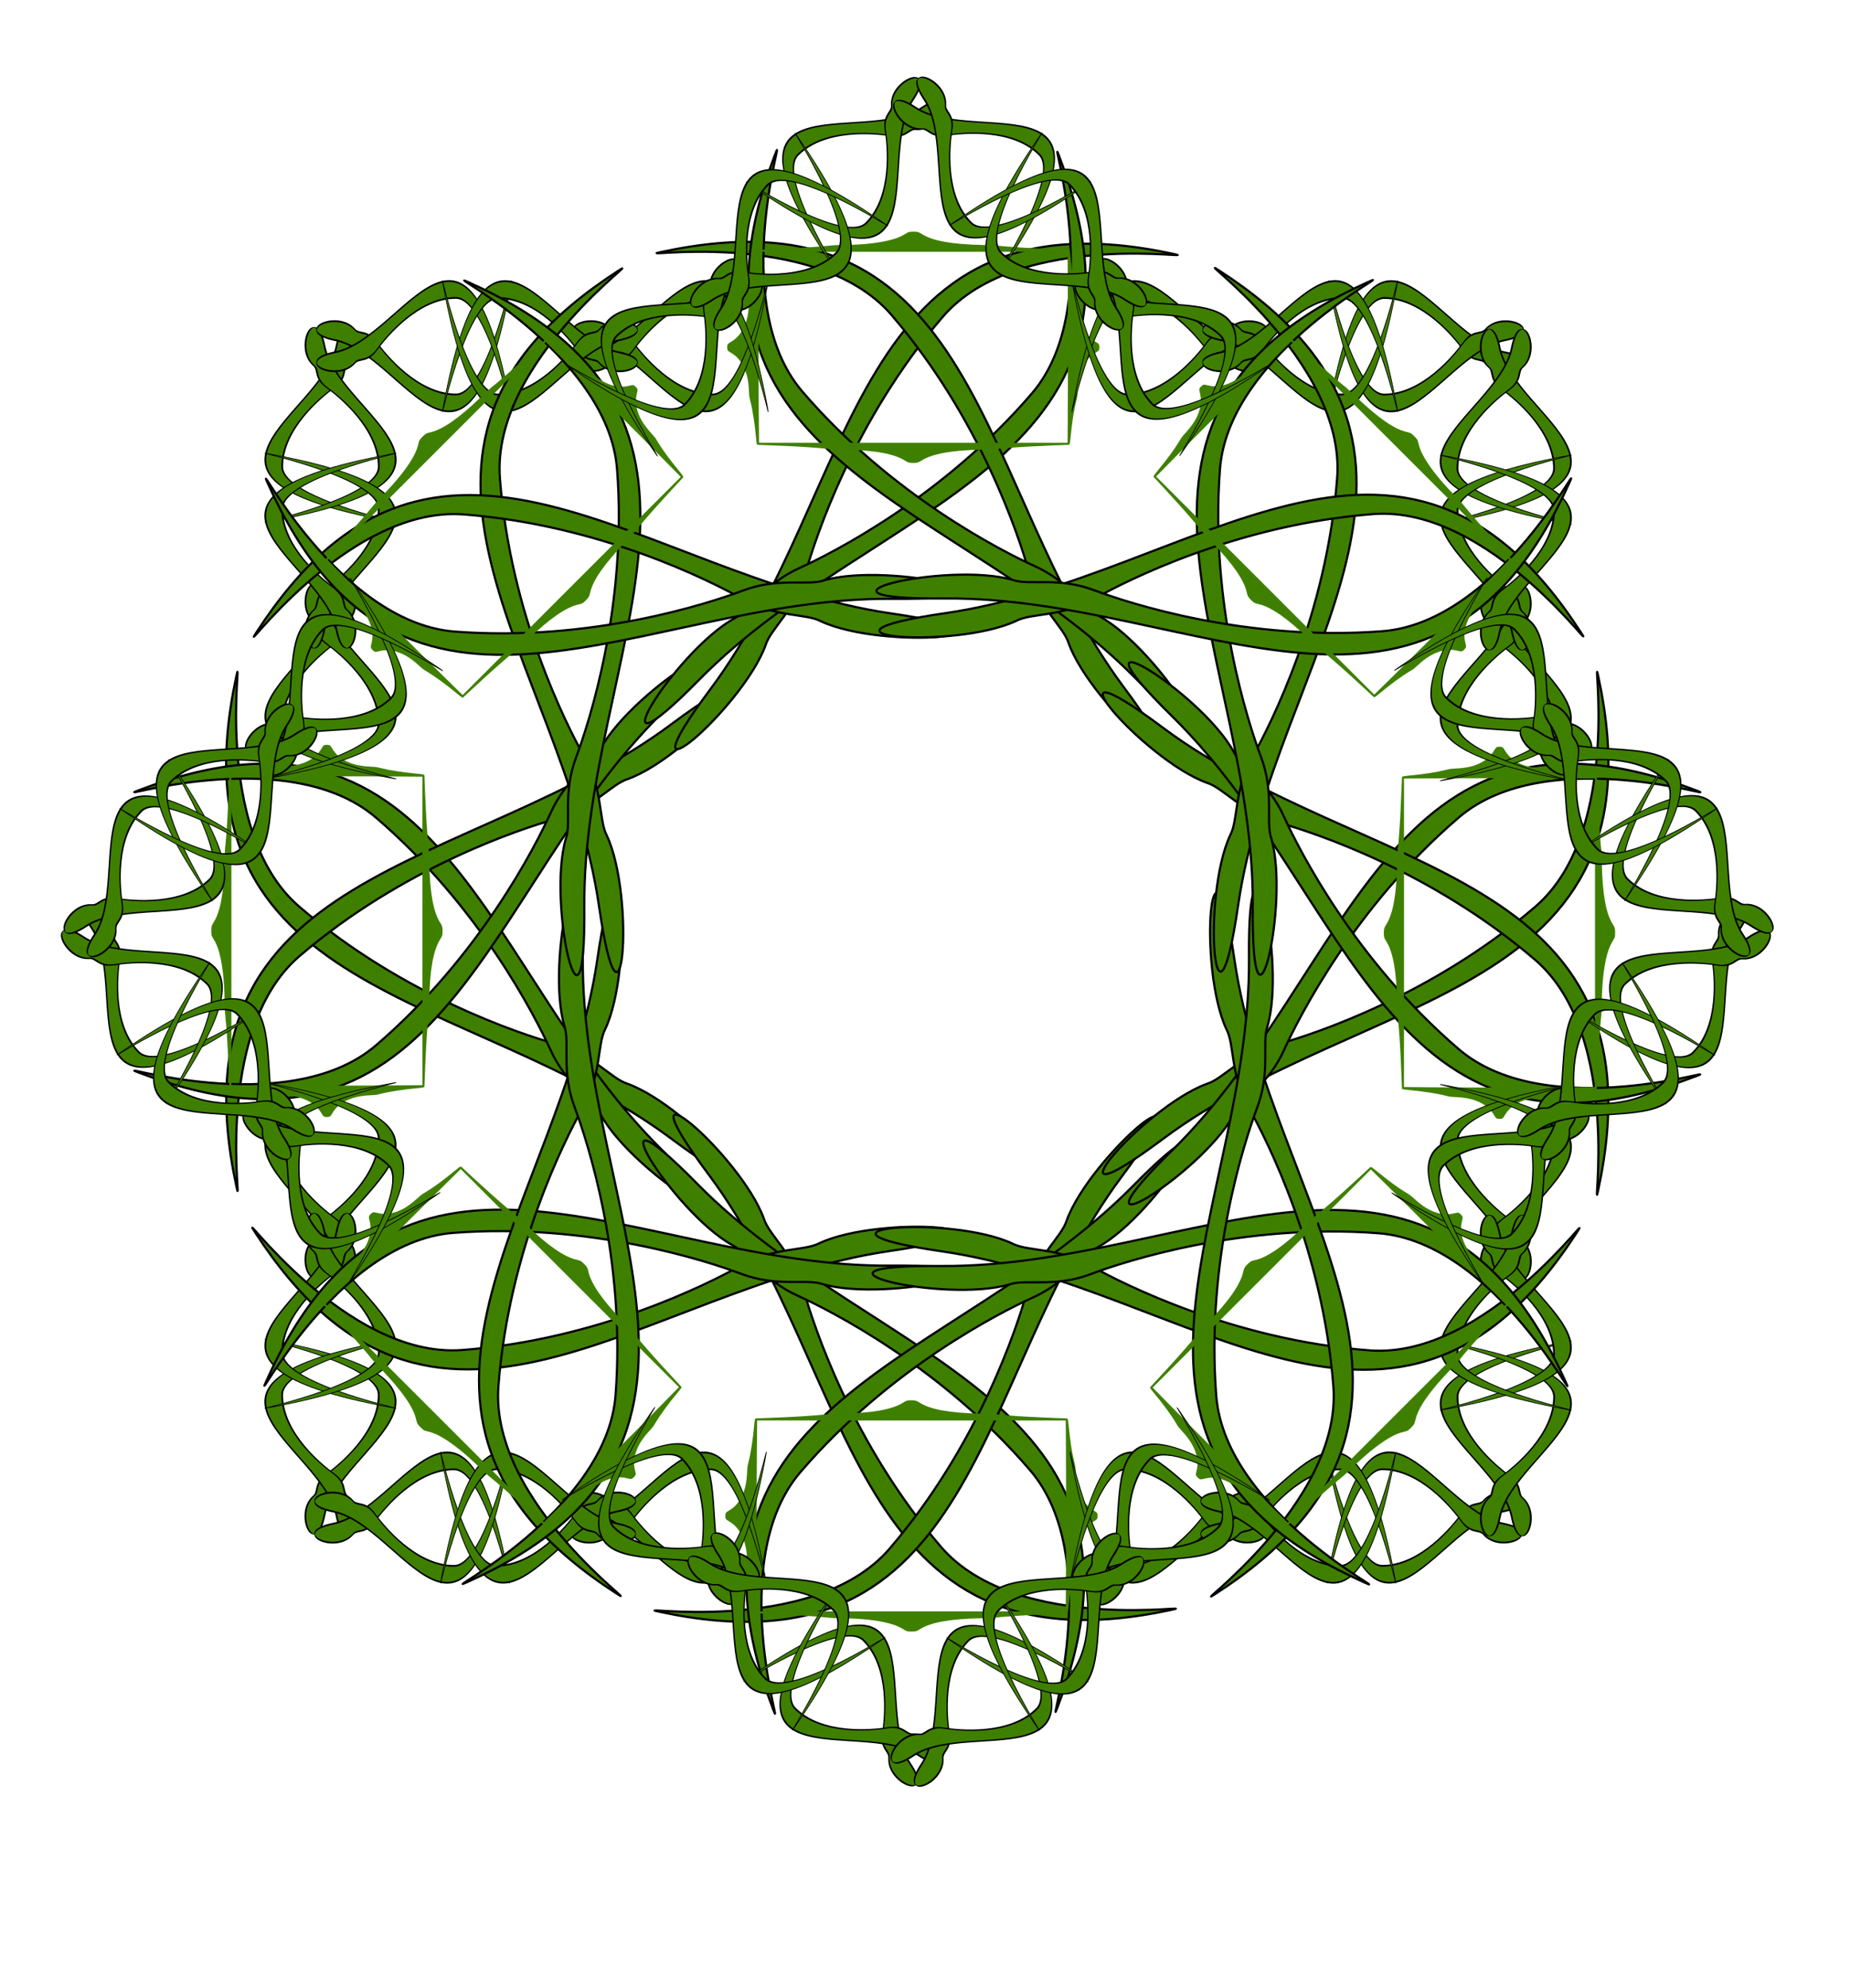 <?xml version="1.0"?><svg width="811.04" height="871.853" xmlns="http://www.w3.org/2000/svg">

 <g>
  <title>Layer 1</title>
  <g transform="matrix(0.956, 0, 0, 0.956, 24.517, 17.907)" id="g839">
   <g font-size="12" id="g869">
    <g transform="matrix(-1.83691e-16, 1, -1, -1.83691e-16, -626.166, 94.061)" id="g738">
     <g font-size="12" stroke="#000000" transform="matrix(0.651, -0.759, -0.759, -0.651, 238.204, 198.578)" id="g739">
      <path fill="#3f7f00" fill-rule="evenodd" stroke="#000000" id="path740" d="m753.088,560.399c-54.361,0 -99.298,76.985 -90.672,61.168c72.263,-132.923 174.683,-38.792 289.444,-30.878c73.507,4.972 -2.178,17.237 -31.652,6.077c-7.409,-3.233 -20.958,0.027 -37.223,-7.719c-14.793,-6.841 -67.214,-28.648 -129.896,-28.648z"/>
      <path fill="#3f7f00" fill-rule="evenodd" stroke="#000000" id="path741" d="m753.088,614.291c-54.361,0 -99.298,-76.984 -90.672,-61.168c72.263,132.923 174.683,38.792 289.444,30.878c73.506,-4.972 -2.179,-17.237 -31.653,-6.077c-7.409,3.233 -20.958,-0.027 -37.223,7.719c-14.793,6.841 -67.214,28.648 -129.896,28.648z"/>
     </g>
     <g font-size="12" stroke="#000000" transform="matrix(-0.651, -0.759, 0.759, -0.651, 288.987, 198.578)" id="g742">
      <path fill="#3f7f00" fill-rule="evenodd" stroke="#000000" id="path743" d="m686.938,637.598c-54.361,0 -99.298,76.985 -90.672,61.168c72.263,-132.923 174.683,-38.792 289.444,-30.878c73.506,4.972 -2.179,17.237 -31.653,6.077c-7.409,-3.233 -20.958,0.027 -37.223,-7.719c-14.793,-6.841 -67.214,-28.648 -129.896,-28.648z"/>
      <path fill="#3f7f00" fill-rule="evenodd" stroke="#000000" id="path744" d="m686.938,691.49c-54.361,0 -99.298,-76.984 -90.672,-61.168c72.263,132.923 174.683,38.792 289.444,30.878c73.507,-4.972 -2.178,-17.237 -31.652,-6.077c-7.409,3.233 -20.958,-0.027 -37.223,7.719c-14.793,6.841 -67.214,28.648 -129.896,28.648z"/>
     </g>
     <g font-size="12" id="g745" fill="#000000" transform="matrix(-0.013, -1.59553e-18, -1.59553e-18, 0.013, 349.076, 64.664)">
      <path fill="#3f7f00" id="path746" d="m2523.532,-58633.145c-23,-7 -77,-36 -121,-64c-89,-57 -210,-115 -324,-155c-426,-148 -1106,-234 -1900,-238c-135,-1 -301,-7 -370,-15c-488,-53 -1399,-110 -2230,-139c-328,-11 -400,-16 -400,-30c0,-7 -5,-15 -11,-17c-6,-2 -18,-89 -29,-203c-37,-377 -82,-715 -131,-980c-27,-147 -87,-409 -106,-465c-11,-33 -16,-93 -18,-220c-5,-329 -69,-619 -192,-864c-111,-222 -244,-367 -443,-486c-116,-69 -130,-90 -130,-190c0,-100 16,-124 118,-183c202,-117 343,-269 455,-493c121,-240 181,-510 196,-879c8,-172 12,-203 45,-330c82,-314 164,-843 206,-1329.996c15,-168 27,-225 48,-225c34,0 785,-30 992,-40c586,-27 1003,-56 1555,-106c39,-4 75,-10 80,-14c6,-4 204,-10 440,-14c1054,-14 1762,-142 2144,-389c101,-66 141,-77 281,-77c141,0 182,11 291,81c377,242 1057,366 2139,389c234,5 457,14 495,19c154,22 752,68 1180,91c347,19 1296,60 1388,60c9,0 17,6 17,14c0,8 5,16 10,18c6,2 19,93 30,203c54,561.996 118,973.996 200,1299.996c36,144 41,179 50,351c19,373 75,631 187,859c116,236 240,375 453,506c63,38 106,72 115,90c9,17 15,56 15,101c0,98 -16,123 -118,181c-252,145 -426,368 -535,682c-71,206 -103,397 -117,690c-6,153 -13,209 -34,285c-89,335 -170,844 -216,1370c-6,69 -16,148 -21,176l-10,52l-117,6c-64,3 -191,8 -282,11c-835,29 -1868,93 -2180,136c-41,5 -262,14 -490,19c-1085,22 -1771,146 -2149,389c-110,70 -149,81 -294,80c-69,0 -140,-6 -162,-13zm5608,-1469c9,-996 9,-4198 0,-5194l-6,-770.996l-5442,0l-5442,-1l-9,956.996c-11,1227 -11,3596 0,4824l9,957l5442,0l5442,0l6,-772z"/>
     </g>
     <g transform="matrix(-1, -1.22461e-16, 1.22461e-16, -1, 497.28, 262.816)" id="g747">
      <g font-size="12" stroke="#000000" transform="matrix(-0.278, -1.00624e-16, 3.40077e-17, -0.822, 155.365, 193.646)" id="g748">
       <path fill="#3f7f00" fill-rule="evenodd" stroke="#000000" id="path749" d="m242.365,-1025.997c-54.361,0 -99.298,76.985 -90.672,61.168c72.263,-132.923 174.683,-38.792 289.444,-30.878c73.506,4.972 -2.178,17.237 -31.652,6.077c-7.409,-3.233 -20.958,0.027 -37.223,-7.719c-14.793,-6.841 -67.214,-28.649 -129.896,-28.649z"/>
       <path fill="#3f7f00" fill-rule="evenodd" stroke="#000000" id="path750" d="m242.365,-972.105c-54.361,0 -99.298,-76.984 -90.672,-61.168c72.263,132.923 174.683,38.792 289.444,30.878c73.506,-4.972 -2.179,-17.237 -31.653,-6.077c-7.409,3.233 -20.958,-0.027 -37.223,7.719c-14.793,6.841 -67.214,28.648 -129.896,28.648z"/>
      </g>
      <g font-size="12" stroke="#000000" transform="matrix(-0.278, -1.68639e-16, 2.35256e-16, -0.822, 37.691, 193.646)" id="g751">
       <path fill="#3f7f00" fill-rule="evenodd" stroke="#000000" id="path752" d="m242.365,-1025.997c-54.361,0 -99.298,76.985 -90.672,61.168c72.263,-132.923 174.683,-38.792 289.444,-30.878c73.506,4.972 -2.178,17.237 -31.652,6.077c-7.409,-3.233 -20.958,0.027 -37.223,-7.719c-14.793,-6.841 -67.214,-28.649 -129.896,-28.649z"/>
       <path fill="#3f7f00" fill-rule="evenodd" stroke="#000000" id="path753" d="m242.365,-972.105c-54.361,0 -99.298,-76.984 -90.672,-61.168c72.263,132.923 174.683,38.792 289.444,30.878c73.506,-4.972 -2.179,-17.237 -31.653,-6.077c-7.409,3.233 -20.958,-0.027 -37.223,7.719c-14.793,6.841 -67.214,28.648 -129.896,28.648z"/>
      </g>
      <g font-size="12" stroke="#000000" transform="matrix(0.278, 1.34632e-16, -1.34632e-16, 0.822, 24.059, 95.335)" id="g754">
       <path fill="#3f7f00" fill-rule="evenodd" stroke="#000000" id="path755" d="m-123.723,1091.749c-54.361,0 -99.298,76.985 -90.672,61.168c72.263,-132.923 174.683,-38.792 289.444,-30.878c73.507,4.972 -2.178,17.238 -31.652,6.077c-7.409,-3.233 -20.958,0.027 -37.223,-7.719c-14.793,-6.841 -67.214,-28.649 -129.896,-28.649z"/>
       <path fill="#3f7f00" fill-rule="evenodd" stroke="#000000" id="path756" d="m-123.724,1145.641c-54.361,0 -99.298,-76.984 -90.672,-61.168c72.263,132.923 174.683,38.792 289.444,30.878c73.507,-4.972 -2.178,-17.238 -31.652,-6.077c-7.409,3.233 -20.958,-0.027 -37.223,7.719c-14.793,6.841 -67.214,28.648 -129.896,28.648z"/>
      </g>
     </g>
     <g transform="matrix(1, 2.44924e-16, -2.44924e-16, 1, 29.18, -26.166)" id="g757">
      <g font-size="12" stroke="#000000" transform="matrix(-0.278, -1.00624e-16, 3.40077e-17, -0.822, 155.365, 193.646)" id="g758">
       <path fill="#3f7f00" fill-rule="evenodd" stroke="#000000" id="path759" d="m-123.719,1091.749c-54.361,0 -99.298,76.985 -90.672,61.168c72.262,-132.923 174.683,-38.792 289.444,-30.878c73.507,4.972 -2.178,17.238 -31.652,6.077c-7.409,-3.233 -20.958,0.027 -37.223,-7.719c-14.793,-6.841 -67.214,-28.649 -129.896,-28.649z"/>
       <path fill="#3f7f00" fill-rule="evenodd" stroke="#000000" id="path760" d="m-123.719,1145.641c-54.361,0 -99.298,-76.984 -90.672,-61.168c72.262,132.923 174.683,38.792 289.444,30.878c73.507,-4.972 -2.178,-17.238 -31.652,-6.077c-7.409,3.233 -20.958,-0.027 -37.223,7.719c-14.793,6.841 -67.214,28.648 -129.896,28.648z"/>
      </g>
      <g font-size="12" stroke="#000000" transform="matrix(-0.278, -1.68639e-16, 2.35256e-16, -0.822, 37.691, 193.646)" id="g761">
       <path fill="#3f7f00" fill-rule="evenodd" stroke="#000000" id="path762" d="m-123.719,1091.749c-54.361,0 -99.298,76.985 -90.672,61.168c72.262,-132.923 174.683,-38.792 289.444,-30.878c73.507,4.972 -2.178,17.238 -31.652,6.077c-7.409,-3.233 -20.958,0.027 -37.223,-7.719c-14.793,-6.841 -67.214,-28.649 -129.896,-28.649z"/>
       <path fill="#3f7f00" fill-rule="evenodd" stroke="#000000" id="path763" d="m-123.719,1145.641c-54.361,0 -99.298,-76.984 -90.672,-61.168c72.262,132.923 174.683,38.792 289.444,30.878c73.507,-4.972 -2.178,-17.238 -31.652,-6.077c-7.409,3.233 -20.958,-0.027 -37.223,7.719c-14.793,6.841 -67.214,28.648 -129.896,28.648z"/>
      </g>
      <g font-size="12" stroke="#000000" transform="matrix(0.278, 1.34632e-16, -1.34632e-16, 0.822, 24.059, 95.335)" id="g764">
       <path fill="#3f7f00" fill-rule="evenodd" stroke="#000000" id="path765" d="m242.361,-1025.997c-54.361,0 -99.298,76.985 -90.672,61.168c72.262,-132.923 174.683,-38.792 289.444,-30.878c73.507,4.972 -2.178,17.237 -31.652,6.077c-7.409,-3.233 -20.958,0.027 -37.223,-7.719c-14.793,-6.841 -67.214,-28.649 -129.896,-28.649z"/>
       <path fill="#3f7f00" fill-rule="evenodd" stroke="#000000" id="path766" d="m242.361,-972.105c-54.361,0 -99.298,-76.984 -90.672,-61.168c72.262,132.923 174.683,38.792 289.444,30.878c73.507,-4.972 -2.178,-17.237 -31.652,-6.077c-7.409,3.233 -20.958,-0.027 -37.223,7.719c-14.793,6.841 -67.214,28.648 -129.896,28.648z"/>
      </g>
     </g>
    </g>
    <g transform="matrix(-1, -1.22461e-16, 1.22461e-16, -1, -211.481, 207.547)" id="g767">
     <g font-size="12" stroke="#000000" transform="matrix(0.651, -0.759, -0.759, -0.651, 238.204, 198.578)" id="g768">
      <path fill="#3f7f00" fill-rule="evenodd" stroke="#000000" id="path769" d="m-468.203,726.641c-54.361,0 -99.298,76.985 -90.672,61.168c72.263,-132.923 174.683,-38.792 289.444,-30.878c73.506,4.972 -2.178,17.237 -31.652,6.077c-7.409,-3.233 -20.958,0.027 -37.223,-7.719c-14.793,-6.841 -67.214,-28.648 -129.896,-28.648z"/>
      <path fill="#3f7f00" fill-rule="evenodd" stroke="#000000" id="path770" d="m-468.203,780.533c-54.361,0 -99.298,-76.984 -90.672,-61.168c72.262,132.923 174.683,38.792 289.444,30.878c73.506,-4.972 -2.178,-17.237 -31.652,-6.077c-7.409,3.233 -20.958,-0.027 -37.223,7.719c-14.793,6.841 -67.214,28.648 -129.896,28.648z"/>
     </g>
     <g font-size="12" stroke="#000000" transform="matrix(-0.651, -0.759, 0.759, -0.651, 288.987, 198.578)" id="g771">
      <path fill="#3f7f00" fill-rule="evenodd" stroke="#000000" id="path772" d="m664.045,-594.739c-54.361,0 -99.298,76.985 -90.672,61.168c72.263,-132.923 174.683,-38.792 289.444,-30.878c73.506,4.972 -2.179,17.237 -31.653,6.077c-7.409,-3.233 -20.958,0.027 -37.223,-7.719c-14.793,-6.841 -67.214,-28.648 -129.896,-28.648z"/>
      <path fill="#3f7f00" fill-rule="evenodd" stroke="#000000" id="path775" d="m664.045,-540.848c-54.361,0 -99.298,-76.984 -90.672,-61.168c72.263,132.923 174.683,38.792 289.444,30.878c73.507,-4.972 -2.178,-17.237 -31.652,-6.077c-7.409,3.233 -20.958,-0.027 -37.223,7.719c-14.793,6.841 -67.214,28.648 -129.896,28.648z"/>
     </g>
     <g font-size="12" id="g776" fill="#000000" transform="matrix(-0.013, -1.59553e-18, -1.59553e-18, 0.013, 349.076, 64.664)">
      <path fill="#3f7f00" id="path778" d="m73204.148,4244.532c-23,-7 -77,-36 -121,-64c-89,-57 -210,-115 -324,-155c-426,-148 -1106,-234 -1900,-238c-135,-1 -301,-7 -370,-15c-488,-53 -1399,-110 -2230,-139c-328,-11 -400,-16 -400,-30c0,-7 -5,-15 -11,-17c-6,-2 -18,-89 -29,-203c-37,-377 -82,-715 -131,-980c-27,-147 -87,-409 -106,-465c-11,-33 -16,-93 -18,-220c-5,-329 -69,-619 -192,-864c-111.008,-222 -244.008,-367 -443.008,-486c-116,-69 -130,-90 -130,-190c0,-100 16,-124 118,-183c202,-117 343,-269 455.008,-493c121,-240 181,-510 196,-879c8,-172 12,-203 45,-330c82,-314 164,-843 206,-1330c15,-168 27,-225 48,-225c34,0 785,-30 992,-40c586,-27 1003,-56 1555,-106c39,-4 75,-10 80,-14c6,-4 204,-10 440,-14c1054,-14 1762,-142 2144,-389c101,-66 141,-77 281,-77c141,0 182,11 291,81c377,242 1057,366 2139,389c234,5 457,14 495,19c154,22 752,68 1180,91c347,19 1296,60 1388,60c9,0 17,6 17,14c0,8 5,16 10,18c6,2 19,93 30,203c54,562 118,974 200,1300c36,144 41,179 50,351c19,373 75,631 187,859c116,236 240,375 453,506c63,38 106,72 115,90c9,17 15,56 15,101c0,98 -16,123 -118,181c-252,145 -426,368 -535,682c-71,206 -103,397 -117,690c-6,153 -13,209 -34,285c-89,335 -170,844 -216,1370c-6,69 -16,148 -21,176l-10,52l-117,6c-64,3 -191,8 -282,11c-835,29 -1868,93 -2180,136c-41,5 -262,14 -490,19c-1085,22 -1771,146 -2149,389c-110,70 -149,81 -294,80c-69,0 -140,-6 -162,-13zm5608,-1469c9,-996 9,-4198 0,-5194l-6,-771l-5442,0l-5442,-1l-9,957c-11,1227 -11,3596 0,4824l9,957l5442,0l5442,0l6,-772z"/>
     </g>
     <g transform="matrix(-1, -1.22461e-16, 1.22461e-16, -1, 497.28, 262.816)" id="g779">
      <g font-size="12" stroke="#000000" transform="matrix(-0.278, -1.00624e-16, 3.40077e-17, -0.822, 155.365, 193.646)" id="g780">
       <path fill="#3f7f00" fill-rule="evenodd" stroke="#000000" id="path781" d="m-3073.744,-28.987c-54.361,0 -99.298,76.985 -90.672,61.168c72.263,-132.923 174.683,-38.792 289.444,-30.878c73.506,4.972 -2.178,17.237 -31.653,6.077c-7.408,-3.233 -20.958,0.027 -37.223,-7.719c-14.793,-6.841 -67.214,-28.648 -129.896,-28.648z"/>
       <path fill="#3f7f00" fill-rule="evenodd" stroke="#000000" id="path782" d="m-3073.744,24.905c-54.361,0 -99.298,-76.985 -90.672,-61.168c72.262,132.923 174.683,38.792 289.444,30.878c73.507,-4.972 -2.178,-17.237 -31.653,-6.077c-7.408,3.233 -20.958,-0.027 -37.223,7.719c-14.793,6.841 -67.214,28.648 -129.896,28.648z"/>
      </g>
      <g font-size="12" stroke="#000000" transform="matrix(-0.278, -1.68639e-16, 2.35256e-16, -0.822, 37.691, 193.646)" id="g783">
       <path fill="#3f7f00" fill-rule="evenodd" stroke="#000000" id="path784" d="m-3073.744,-28.987c-54.361,0 -99.298,76.985 -90.672,61.168c72.263,-132.923 174.683,-38.792 289.444,-30.878c73.506,4.972 -2.178,17.237 -31.653,6.077c-7.408,-3.233 -20.958,0.027 -37.223,-7.719c-14.793,-6.841 -67.214,-28.648 -129.896,-28.648z"/>
       <path fill="#3f7f00" fill-rule="evenodd" stroke="#000000" id="path785" d="m-3073.744,24.905c-54.361,0 -99.298,-76.985 -90.672,-61.168c72.262,132.923 174.683,38.792 289.444,30.878c73.507,-4.972 -2.178,-17.237 -31.653,-6.077c-7.408,3.233 -20.958,-0.027 -37.223,7.719c-14.793,6.841 -67.214,28.648 -129.896,28.648z"/>
      </g>
      <g font-size="12" stroke="#000000" transform="matrix(0.278, 1.34632e-16, -1.34632e-16, 0.822, 24.059, 95.335)" id="g786">
       <path fill="#3f7f00" fill-rule="evenodd" stroke="#000000" id="path787" d="m3192.386,94.739c-54.361,0 -99.298,76.985 -90.672,61.168c72.263,-132.923 174.683,-38.792 289.444,-30.878c73.506,4.972 -2.178,17.238 -31.653,6.077c-7.408,-3.233 -20.958,0.027 -37.223,-7.719c-14.793,-6.841 -67.214,-28.648 -129.896,-28.648z"/>
       <path fill="#3f7f00" fill-rule="evenodd" stroke="#000000" id="path788" d="m3192.386,148.631c-54.361,0 -99.298,-76.984 -90.672,-61.168c72.262,132.923 174.683,38.792 289.444,30.878c73.507,-4.972 -2.178,-17.238 -31.653,-6.077c-7.408,3.233 -20.958,-0.027 -37.223,7.719c-14.793,6.841 -67.214,28.648 -129.896,28.648z"/>
      </g>
     </g>
     <g transform="matrix(1, 2.44924e-16, -2.44924e-16, 1, 29.18, -26.166)" id="g789">
      <g font-size="12" stroke="#000000" transform="matrix(-0.278, -1.00624e-16, 3.40077e-17, -0.822, 155.365, 193.646)" id="g790">
       <path fill="#3f7f00" fill-rule="evenodd" stroke="#000000" id="path791" d="m3192.316,94.739c-54.361,0 -99.298,76.985 -90.672,61.168c72.263,-132.923 174.683,-38.792 289.444,-30.878c73.506,4.972 -2.178,17.238 -31.653,6.077c-7.408,-3.233 -20.958,0.027 -37.223,-7.719c-14.793,-6.841 -67.214,-28.648 -129.896,-28.648z"/>
       <path fill="#3f7f00" fill-rule="evenodd" stroke="#000000" id="path792" d="m3192.316,148.631c-54.361,0 -99.298,-76.984 -90.672,-61.168c72.262,132.923 174.683,38.792 289.444,30.878c73.507,-4.972 -2.178,-17.238 -31.653,-6.077c-7.408,3.233 -20.958,-0.027 -37.223,7.719c-14.793,6.841 -67.214,28.648 -129.896,28.648z"/>
      </g>
      <g font-size="12" stroke="#000000" transform="matrix(-0.278, -1.68639e-16, 2.35256e-16, -0.822, 37.691, 193.646)" id="g793">
       <path fill="#3f7f00" fill-rule="evenodd" stroke="#000000" id="path794" d="m3192.316,94.739c-54.361,0 -99.298,76.985 -90.672,61.168c72.263,-132.923 174.683,-38.792 289.444,-30.878c73.506,4.972 -2.178,17.238 -31.653,6.077c-7.408,-3.233 -20.958,0.027 -37.223,-7.719c-14.793,-6.841 -67.214,-28.648 -129.896,-28.648z"/>
       <path fill="#3f7f00" fill-rule="evenodd" stroke="#000000" id="path795" d="m3192.316,148.631c-54.361,0 -99.298,-76.984 -90.672,-61.168c72.262,132.923 174.683,38.792 289.444,30.878c73.507,-4.972 -2.178,-17.238 -31.653,-6.077c-7.408,3.233 -20.958,-0.027 -37.223,7.719c-14.793,6.841 -67.214,28.648 -129.896,28.648z"/>
      </g>
      <g font-size="12" stroke="#000000" transform="matrix(0.278, 1.34632e-16, -1.34632e-16, 0.822, 24.059, 95.335)" id="g796">
       <path fill="#3f7f00" fill-rule="evenodd" stroke="#000000" id="path797" d="m-3073.674,-28.987c-54.361,0 -99.298,76.985 -90.672,61.168c72.263,-132.923 174.683,-38.792 289.444,-30.878c73.506,4.972 -2.178,17.237 -31.653,6.077c-7.408,-3.233 -20.958,0.027 -37.223,-7.719c-14.793,-6.841 -67.214,-28.648 -129.896,-28.648z"/>
       <path fill="#3f7f00" fill-rule="evenodd" stroke="#000000" id="path798" d="m-3073.674,24.905c-54.361,0 -99.298,-76.985 -90.672,-61.168c72.262,132.923 174.683,38.792 289.444,30.878c73.507,-4.972 -2.178,-17.237 -31.653,-6.077c-7.408,3.233 -20.958,-0.027 -37.223,7.719c-14.793,6.841 -67.214,28.648 -129.896,28.648z"/>
      </g>
     </g>
    </g>
    <g transform="matrix(-1, -3.97047e-23, -3.97047e-23, 1, -212.337, 508.152)" id="g799">
     <g font-size="12" stroke="#000000" transform="matrix(0.651, -0.759, -0.759, -0.651, 238.204, 198.578)" id="g800">
      <path fill="#3f7f00" fill-rule="evenodd" stroke="#000000" id="path801" d="m-545.403,660.492c-54.361,0 -99.298,76.985 -90.672,61.168c72.263,-132.923 174.683,-38.792 289.444,-30.878c73.507,4.972 -2.178,17.237 -31.652,6.077c-7.409,-3.233 -20.958,0.027 -37.223,-7.719c-14.793,-6.841 -67.214,-28.648 -129.896,-28.648z"/>
      <path fill="#3f7f00" fill-rule="evenodd" stroke="#000000" id="path802" d="m-545.403,714.384c-54.361,0 -99.298,-76.984 -90.672,-61.168c72.263,132.923 174.683,38.792 289.444,30.878c73.507,-4.972 -2.178,-17.237 -31.652,-6.077c-7.409,3.233 -20.958,-0.027 -37.223,7.719c-14.793,6.841 -67.214,28.648 -129.896,28.648z"/>
     </g>
     <g font-size="12" stroke="#000000" transform="matrix(-0.651, -0.759, 0.759, -0.651, 288.987, 198.578)" id="g804">
      <path fill="#3f7f00" fill-rule="evenodd" stroke="#000000" id="path805" d="m586.845,-660.889c-54.361,0 -99.298,76.985 -90.672,61.168c72.262,-132.923 174.683,-38.792 289.444,-30.878c73.506,4.972 -2.179,17.237 -31.653,6.077c-7.409,-3.233 -20.958,0.027 -37.223,-7.719c-14.793,-6.841 -67.214,-28.648 -129.896,-28.648z"/>
      <path fill="#3f7f00" fill-rule="evenodd" stroke="#000000" id="path806" d="m586.845,-606.997c-54.361,0 -99.298,-76.984 -90.672,-61.168c72.263,132.923 174.683,38.792 289.444,30.878c73.507,-4.972 -2.178,-17.237 -31.652,-6.077c-7.409,3.233 -20.958,-0.027 -37.223,7.719c-14.793,6.841 -67.214,28.648 -129.896,28.648z"/>
     </g>
     <g font-size="12" id="g807" fill="#000000" transform="matrix(-0.013, -1.59553e-18, -1.59553e-18, 0.013, 349.076, 64.664)">
      <path fill="#3f7f00" id="path808" d="m73204.148,12047.468c-23,-7 -77,-36 -121,-64c-89,-57 -210,-115 -324,-155c-426,-148 -1106,-234 -1900,-238c-135,-1 -301,-7 -370,-15c-488,-53 -1399,-110 -2230,-139c-328,-11 -400,-16 -400,-30c0,-7 -5,-15 -11,-17c-6,-2 -18,-89 -29,-203c-37,-377 -82,-715 -131,-980c-27,-147 -87,-409 -106,-465c-11,-33 -16,-93 -18,-220c-5,-329 -69,-619 -192,-864c-111.008,-222 -244.008,-367 -443.008,-486c-116,-69 -130,-90 -130,-190c0,-100 16,-124 118,-183c202,-117 343,-269 455.008,-493c121,-240 181,-510 196,-879c8,-172 12,-203 45,-330c82,-314 164,-843 206,-1330c15,-168 27,-225 48,-225c34,0 785,-30 992,-40c586,-27 1003,-56 1555,-106c39,-4 75,-10 80,-14c6,-4 204,-10 440,-14c1054,-14 1762,-142 2144,-389c101,-66 141,-77 281,-77c141,0 182,11 291,81c377,242 1057,366 2139,389c234,5 457,14 495,19c154,22 752,68 1180,91c347,19 1296,60 1388,60c9,0 17,6 17,14c0,8 5,16 10,18c6,2 19,93 30,203c54,562 118,974 200,1300c36,144 41,179 50,351c19,373 75,631 187,859c116,236 240,375 453,506c63,38 106,72 115,90c9,17 15,56 15,101c0,98 -16,123 -118,181c-252,145 -426,368 -535,682c-71,206 -103,397 -117,690c-6,153 -13,209 -34,285c-89,335 -170,844 -216,1370c-6,69 -16,148 -21,176l-10,52l-117,6c-64,3 -191,8 -282,11c-835,29 -1868,93 -2180,136c-41,5 -262,14 -490,19c-1085,22 -1771,146 -2149,389c-110,70 -149,81 -294,80c-69,0 -140,-6 -162,-13zm5608,-1469c9,-996 9,-4198 0,-5194l-6,-771l-5442,0l-5442,-1l-9,957c-11,1227 -11,3596 0,4824l9,957l5442,0l5442,0l6,-772z"/>
     </g>
     <g transform="matrix(-1, -1.22461e-16, 1.22461e-16, -1, 497.28, 262.816)" id="g809">
      <g font-size="12" stroke="#000000" transform="matrix(-0.278, -1.00624e-16, 3.40077e-17, -0.822, 155.365, 193.646)" id="g810">
       <path fill="#3f7f00" fill-rule="evenodd" stroke="#000000" id="path811" d="m-3073.744,94.739c-54.361,0 -99.298,76.985 -90.672,61.168c72.263,-132.923 174.683,-38.792 289.444,-30.878c73.506,4.972 -2.178,17.238 -31.653,6.077c-7.408,-3.233 -20.958,0.027 -37.223,-7.719c-14.793,-6.841 -67.214,-28.648 -129.896,-28.648z"/>
       <path fill="#3f7f00" fill-rule="evenodd" stroke="#000000" id="path812" d="m-3073.744,148.631c-54.361,0 -99.298,-76.984 -90.672,-61.168c72.262,132.923 174.683,38.792 289.444,30.878c73.507,-4.972 -2.178,-17.238 -31.653,-6.077c-7.408,3.233 -20.958,-0.027 -37.223,7.719c-14.793,6.841 -67.214,28.648 -129.896,28.648z"/>
      </g>
      <g font-size="12" stroke="#000000" transform="matrix(-0.278, -1.68639e-16, 2.35256e-16, -0.822, 37.691, 193.646)" id="g813">
       <path fill="#3f7f00" fill-rule="evenodd" stroke="#000000" id="path814" d="m-3073.744,94.739c-54.361,0 -99.298,76.985 -90.672,61.168c72.263,-132.923 174.683,-38.792 289.444,-30.878c73.506,4.972 -2.178,17.238 -31.653,6.077c-7.408,-3.233 -20.958,0.027 -37.223,-7.719c-14.793,-6.841 -67.214,-28.648 -129.896,-28.648z"/>
       <path fill="#3f7f00" fill-rule="evenodd" stroke="#000000" id="path815" d="m-3073.744,148.631c-54.361,0 -99.298,-76.984 -90.672,-61.168c72.262,132.923 174.683,38.792 289.444,30.878c73.507,-4.972 -2.178,-17.238 -31.653,-6.077c-7.408,3.233 -20.958,-0.027 -37.223,7.719c-14.793,6.841 -67.214,28.648 -129.896,28.648z"/>
      </g>
      <g font-size="12" stroke="#000000" transform="matrix(0.278, 1.34632e-16, -1.34632e-16, 0.822, 24.059, 95.335)" id="g816">
       <path fill="#3f7f00" fill-rule="evenodd" stroke="#000000" id="path817" d="m3192.386,-28.987c-54.361,0 -99.298,76.985 -90.672,61.168c72.263,-132.923 174.683,-38.792 289.444,-30.878c73.506,4.972 -2.178,17.237 -31.653,6.077c-7.408,-3.233 -20.958,0.027 -37.223,-7.719c-14.793,-6.841 -67.214,-28.648 -129.896,-28.648z"/>
       <path fill="#3f7f00" fill-rule="evenodd" stroke="#000000" id="path818" d="m3192.386,24.905c-54.361,0 -99.298,-76.985 -90.672,-61.168c72.262,132.923 174.683,38.792 289.444,30.878c73.507,-4.972 -2.178,-17.237 -31.653,-6.077c-7.408,3.233 -20.958,-0.027 -37.223,7.719c-14.793,6.841 -67.214,28.648 -129.896,28.648z"/>
      </g>
     </g>
     <g transform="matrix(1, 2.44924e-16, -2.44924e-16, 1, 29.18, -26.166)" id="g819">
      <g font-size="12" stroke="#000000" transform="matrix(-0.278, -1.00624e-16, 3.40077e-17, -0.822, 155.365, 193.646)" id="g820">
       <path fill="#3f7f00" fill-rule="evenodd" stroke="#000000" id="path821" d="m3192.316,-28.987c-54.361,0 -99.298,76.985 -90.672,61.168c72.263,-132.923 174.683,-38.792 289.444,-30.878c73.506,4.972 -2.178,17.237 -31.653,6.077c-7.408,-3.233 -20.958,0.027 -37.223,-7.719c-14.793,-6.841 -67.214,-28.648 -129.896,-28.648z"/>
       <path fill="#3f7f00" fill-rule="evenodd" stroke="#000000" id="path822" d="m3192.316,24.905c-54.361,0 -99.298,-76.985 -90.672,-61.168c72.262,132.923 174.683,38.792 289.444,30.878c73.507,-4.972 -2.178,-17.237 -31.653,-6.077c-7.408,3.233 -20.958,-0.027 -37.223,7.719c-14.793,6.841 -67.214,28.648 -129.896,28.648z"/>
      </g>
      <g font-size="12" stroke="#000000" transform="matrix(-0.278, -1.68639e-16, 2.35256e-16, -0.822, 37.691, 193.646)" id="g823">
       <path fill="#3f7f00" fill-rule="evenodd" stroke="#000000" id="path824" d="m3192.316,-28.987c-54.361,0 -99.298,76.985 -90.672,61.168c72.263,-132.923 174.683,-38.792 289.444,-30.878c73.506,4.972 -2.178,17.237 -31.653,6.077c-7.408,-3.233 -20.958,0.027 -37.223,-7.719c-14.793,-6.841 -67.214,-28.648 -129.896,-28.648z"/>
       <path fill="#3f7f00" fill-rule="evenodd" stroke="#000000" id="path825" d="m3192.316,24.905c-54.361,0 -99.298,-76.985 -90.672,-61.168c72.262,132.923 174.683,38.792 289.444,30.878c73.507,-4.972 -2.178,-17.237 -31.653,-6.077c-7.408,3.233 -20.958,-0.027 -37.223,7.719c-14.793,6.841 -67.214,28.648 -129.896,28.648z"/>
      </g>
      <g font-size="12" stroke="#000000" transform="matrix(0.278, 1.34632e-16, -1.34632e-16, 0.822, 24.059, 95.335)" id="g826">
       <path fill="#3f7f00" fill-rule="evenodd" stroke="#000000" id="path827" d="m-3073.674,94.739c-54.361,0 -99.298,76.985 -90.672,61.168c72.263,-132.923 174.683,-38.792 289.444,-30.878c73.506,4.972 -2.178,17.238 -31.653,6.077c-7.408,-3.233 -20.958,0.027 -37.223,-7.719c-14.793,-6.841 -67.214,-28.648 -129.896,-28.648z"/>
       <path fill="#3f7f00" fill-rule="evenodd" stroke="#000000" id="path828" d="m-3073.674,148.631c-54.361,0 -99.298,-76.984 -90.672,-61.168c72.262,132.923 174.683,38.792 289.444,30.878c73.507,-4.972 -2.178,-17.238 -31.653,-6.077c-7.408,3.233 -20.958,-0.027 -37.223,7.719c-14.793,6.841 -67.214,28.648 -129.896,28.648z"/>
      </g>
     </g>
    </g>
    <g transform="matrix(-6.12304e-17, 1, 1, 6.12304e-17, -323.846, 94.916)" id="g829">
     <g font-size="12" stroke="#000000" transform="matrix(0.651, -0.759, -0.759, -0.651, 238.204, 198.578)" id="g830">
      <path fill="#3f7f00" fill-rule="evenodd" stroke="#000000" id="path831" d="m-568.296,-571.846c-54.361,0 -99.298,76.985 -90.672,61.168c72.263,-132.923 174.683,-38.792 289.444,-30.878c73.507,4.972 -2.178,17.237 -31.652,6.077c-7.409,-3.233 -20.958,0.027 -37.223,-7.719c-14.793,-6.841 -67.214,-28.648 -129.896,-28.648z"/>
      <path fill="#3f7f00" fill-rule="evenodd" stroke="#000000" id="path832" d="m-568.296,-517.954c-54.361,0 -99.298,-76.984 -90.672,-61.168c72.263,132.923 174.683,38.792 289.444,30.878c73.507,-4.972 -2.178,-17.237 -31.652,-6.077c-7.409,3.233 -20.958,-0.027 -37.223,7.719c-14.793,6.841 -67.214,28.648 -129.896,28.648z"/>
     </g>
     <g font-size="12" stroke="#000000" transform="matrix(-0.651, -0.759, 0.759, -0.651, 288.987, 198.578)" id="g833">
      <path fill="#3f7f00" fill-rule="evenodd" stroke="#000000" id="path834" d="m-634.446,-494.646c-54.361,0 -99.298,76.985 -90.672,61.168c72.263,-132.923 174.683,-38.792 289.444,-30.878c73.507,4.972 -2.178,17.238 -31.652,6.077c-7.409,-3.233 -20.958,0.027 -37.223,-7.719c-14.793,-6.841 -67.214,-28.648 -129.896,-28.648z"/>
      <path fill="#3f7f00" fill-rule="evenodd" stroke="#000000" id="path835" d="m-634.446,-440.754c-54.361,0 -99.298,-76.984 -90.672,-61.168c72.263,132.923 174.683,38.792 289.444,30.878c73.507,-4.972 -2.178,-17.237 -31.652,-6.077c-7.409,3.233 -20.958,-0.027 -37.223,7.719c-14.793,6.841 -67.214,28.648 -129.896,28.648z"/>
     </g>
     <g font-size="12" id="g836" fill="#000000" transform="matrix(-0.013, -1.59553e-18, -1.59553e-18, 0.013, 349.076, 64.664)">
      <path fill="#3f7f00" id="path837" d="m2523.532,74925.148c-23,-7 -77,-36 -121,-64c-89,-57 -210,-115 -324,-155c-426,-148 -1106,-234 -1900,-238c-135,-1 -301,-7 -370,-15c-488,-53 -1399,-110 -2230,-139c-328,-11 -400,-16 -400,-30c0,-7 -5,-15 -11,-17c-6,-2 -18,-89 -29,-203c-37,-377 -82,-715 -131,-980c-27,-147 -87,-409 -106,-465c-11,-33 -16,-93 -18,-220c-5,-329 -69,-619 -192,-864c-111,-222 -244,-367 -443,-486c-116,-69 -130,-90 -130,-190c0,-100 16,-124 118,-183c202,-117 343,-269 455,-493c121,-240 181,-510 196,-879c8,-172 12,-203 45,-330c82,-314 164,-843 206,-1330c15,-168 27,-225 48,-225c34,0 785,-30 992,-40c586,-27 1003,-56 1555,-106.008c39,-4 75,-10 80,-14c6,-4 204,-10 440,-14c1054,-14 1762,-142 2144,-389c101,-66 141,-77 281,-77c141,0 182,11 291,81c377,242 1057,366 2139,389c234,5 457,14 495,19c154,22 752,68.008 1180,91.008c347,19 1296,60 1388,60c9,0 17,6 17,14c0,8 5,16 10,18c6,2 19,93 30,203c54,562 118,974 200,1300c36,144 41,179 50,351c19,373 75,631 187,859c116,236 240,375 453,506c63,38 106,72 115,90c9,17 15,56 15,101c0,98 -16,123 -118,181c-252,145 -426,368 -535,682c-71,206 -103,397 -117,690c-6,153 -13,209 -34,285c-89,335 -170,844 -216,1370c-6,69 -16,148 -21,176l-10,52l-117,6c-64,3 -191,8 -282,11c-835,29 -1868,93 -2180,136c-41,5 -262,14 -490,19c-1085,22 -1771,146 -2149,389c-110,70 -149,81 -294,80c-69,0 -140,-6 -162,-13zm5608,-1469c9,-996 9,-4198 0,-5194l-6,-771l-5442,0l-5442,-1l-9,957c-11,1227 -11,3596 0,4824l9,957l5442,0l5442,0l6,-772z"/>
     </g>
     <g transform="matrix(-1, -1.22461e-16, 1.22461e-16, -1, 497.28, 262.816)" id="g838">
      <g font-size="12" stroke="#000000" transform="matrix(-0.278, -1.00624e-16, 3.40077e-17, -0.822, 155.365, 193.646)" id="g938">
       <path fill="#3f7f00" fill-rule="evenodd" stroke="#000000" id="path840" d="m242.365,1091.749c-54.361,0 -99.298,76.985 -90.672,61.168c72.263,-132.923 174.683,-38.792 289.444,-30.878c73.506,4.972 -2.178,17.238 -31.652,6.077c-7.409,-3.233 -20.958,0.027 -37.223,-7.719c-14.793,-6.841 -67.214,-28.649 -129.896,-28.649z"/>
       <path fill="#3f7f00" fill-rule="evenodd" stroke="#000000" id="path841" d="m242.365,1145.641c-54.361,0 -99.298,-76.984 -90.672,-61.168c72.263,132.923 174.683,38.792 289.444,30.878c73.506,-4.972 -2.179,-17.238 -31.653,-6.077c-7.409,3.233 -20.958,-0.027 -37.223,7.719c-14.793,6.841 -67.214,28.648 -129.896,28.648z"/>
      </g>
      <g font-size="12" stroke="#000000" transform="matrix(-0.278, -1.68639e-16, 2.35256e-16, -0.822, 37.691, 193.646)" id="g843">
       <path fill="#3f7f00" fill-rule="evenodd" stroke="#000000" id="path845" d="m242.365,1091.749c-54.361,0 -99.298,76.985 -90.672,61.168c72.263,-132.923 174.683,-38.792 289.444,-30.878c73.506,4.972 -2.178,17.238 -31.652,6.077c-7.409,-3.233 -20.958,0.027 -37.223,-7.719c-14.793,-6.841 -67.214,-28.649 -129.896,-28.649z"/>
       <path fill="#3f7f00" fill-rule="evenodd" stroke="#000000" id="path848" d="m242.365,1145.641c-54.361,0 -99.298,-76.984 -90.672,-61.168c72.263,132.923 174.683,38.792 289.444,30.878c73.506,-4.972 -2.179,-17.238 -31.653,-6.077c-7.409,3.233 -20.958,-0.027 -37.223,7.719c-14.793,6.841 -67.214,28.648 -129.896,28.648z"/>
      </g>
      <g font-size="12" stroke="#000000" transform="matrix(0.278, 1.34632e-16, -1.34632e-16, 0.822, 24.059, 95.335)" id="g849">
       <path fill="#3f7f00" fill-rule="evenodd" stroke="#000000" id="path850" d="m-123.723,-1025.997c-54.361,0 -99.298,76.985 -90.672,61.168c72.263,-132.923 174.683,-38.792 289.444,-30.878c73.507,4.972 -2.178,17.237 -31.652,6.077c-7.409,-3.233 -20.958,0.027 -37.223,-7.719c-14.793,-6.841 -67.214,-28.649 -129.896,-28.649z"/>
       <path fill="#3f7f00" fill-rule="evenodd" stroke="#000000" id="path851" d="m-123.724,-972.105c-54.361,0 -99.298,-76.984 -90.672,-61.168c72.263,132.923 174.683,38.792 289.444,30.878c73.507,-4.972 -2.178,-17.237 -31.652,-6.077c-7.409,3.233 -20.958,-0.027 -37.223,7.719c-14.793,6.841 -67.214,28.648 -129.896,28.648z"/>
      </g>
     </g>
     <g transform="matrix(1, 2.44924e-16, -2.44924e-16, 1, 29.18, -26.166)" id="g853">
      <g font-size="12" stroke="#000000" transform="matrix(-0.278, -1.00624e-16, 3.40077e-17, -0.822, 155.365, 193.646)" id="g854">
       <path fill="#3f7f00" fill-rule="evenodd" stroke="#000000" id="path855" d="m-123.719,-1025.997c-54.361,0 -99.298,76.985 -90.672,61.168c72.262,-132.923 174.683,-38.792 289.444,-30.878c73.507,4.972 -2.178,17.237 -31.652,6.077c-7.409,-3.233 -20.958,0.027 -37.223,-7.719c-14.793,-6.841 -67.214,-28.649 -129.896,-28.649z"/>
       <path fill="#3f7f00" fill-rule="evenodd" stroke="#000000" id="path858" d="m-123.719,-972.105c-54.361,0 -99.298,-76.984 -90.672,-61.168c72.262,132.923 174.683,38.792 289.444,30.878c73.507,-4.972 -2.178,-17.237 -31.652,-6.077c-7.409,3.233 -20.958,-0.027 -37.223,7.719c-14.793,6.841 -67.214,28.648 -129.896,28.648z"/>
      </g>
      <g font-size="12" stroke="#000000" transform="matrix(-0.278, -1.68639e-16, 2.35256e-16, -0.822, 37.691, 193.646)" id="g859">
       <path fill="#3f7f00" fill-rule="evenodd" stroke="#000000" id="path861" d="m-123.719,-1025.997c-54.361,0 -99.298,76.985 -90.672,61.168c72.262,-132.923 174.683,-38.792 289.444,-30.878c73.507,4.972 -2.178,17.237 -31.652,6.077c-7.409,-3.233 -20.958,0.027 -37.223,-7.719c-14.793,-6.841 -67.214,-28.649 -129.896,-28.649z"/>
       <path fill="#3f7f00" fill-rule="evenodd" stroke="#000000" id="path862" d="m-123.719,-972.105c-54.361,0 -99.298,-76.984 -90.672,-61.168c72.262,132.923 174.683,38.792 289.444,30.878c73.507,-4.972 -2.178,-17.237 -31.652,-6.077c-7.409,3.233 -20.958,-0.027 -37.223,7.719c-14.793,6.841 -67.214,28.648 -129.896,28.648z"/>
      </g>
      <g font-size="12" stroke="#000000" transform="matrix(0.278, 1.34632e-16, -1.34632e-16, 0.822, 24.059, 95.335)" id="g863">
       <path fill="#3f7f00" fill-rule="evenodd" stroke="#000000" id="path865" d="m242.361,1091.749c-54.361,0 -99.298,76.985 -90.672,61.168c72.262,-132.923 174.683,-38.792 289.444,-30.878c73.507,4.972 -2.178,17.238 -31.652,6.077c-7.409,-3.233 -20.958,0.027 -37.223,-7.719c-14.793,-6.841 -67.214,-28.649 -129.896,-28.649z"/>
       <path fill="#3f7f00" fill-rule="evenodd" stroke="#000000" id="path868" d="m242.361,1145.641c-54.361,0 -99.298,-76.984 -90.672,-61.168c72.262,132.923 174.683,38.792 289.444,30.878c73.507,-4.972 -2.178,-17.238 -31.652,-6.077c-7.409,3.233 -20.958,-0.027 -37.223,7.719c-14.793,6.841 -67.214,28.648 -129.896,28.648z"/>
      </g>
     </g>
    </g>
   </g>
   <g font-size="12" transform="matrix(0.707, -0.707, 0.707, 0.707, 454.89, -180.237)" id="g2102">
    <g transform="matrix(-1.83691e-16, 1, -1, -1.83691e-16, -626.166, 94.061)" id="g2103">
     <g font-size="12" stroke="#000000" transform="matrix(0.651, -0.759, -0.759, -0.651, 238.204, 198.578)" id="g2104">
      <path fill="#3f7f00" fill-rule="evenodd" stroke="#000000" id="path2105" d="m82.261,31.108c-54.361,0 -99.298,76.985 -90.672,61.168c72.263,-132.923 174.683,-38.792 289.444,-30.878c73.507,4.972 -2.178,17.237 -31.652,6.077c-7.409,-3.233 -20.958,0.027 -37.223,-7.719c-14.793,-6.841 -67.214,-28.648 -129.896,-28.648z"/>
      <path fill="#3f7f00" fill-rule="evenodd" stroke="#000000" id="path2106" d="m82.261,85c-54.361,0 -99.298,-76.984 -90.672,-61.168c72.263,132.923 174.683,38.792 289.443,30.878c73.507,-4.972 -2.178,-17.237 -31.652,-6.077c-7.409,3.233 -20.958,-0.027 -37.223,7.719c-14.793,6.841 -67.214,28.648 -129.896,28.648z"/>
     </g>
     <g font-size="12" stroke="#000000" transform="matrix(-0.651, -0.759, 0.759, -0.651, 288.987, 198.578)" id="g2107">
      <path fill="#3f7f00" fill-rule="evenodd" stroke="#000000" id="path2108" d="m61.089,55.816c-54.361,0 -99.298,76.985 -90.672,61.168c72.262,-132.923 174.683,-38.792 289.444,-30.878c73.507,4.972 -2.178,17.237 -31.653,6.077c-7.409,-3.233 -20.958,0.027 -37.223,-7.719c-14.793,-6.841 -67.214,-28.648 -129.896,-28.648z"/>
      <path fill="#3f7f00" fill-rule="evenodd" stroke="#000000" id="path2109" d="m61.089,109.708c-54.361,0 -99.298,-76.984 -90.672,-61.168c72.262,132.923 174.683,38.792 289.444,30.878c73.507,-4.972 -2.178,-17.237 -31.653,-6.077c-7.409,3.233 -20.958,-0.027 -37.223,7.719c-14.793,6.841 -67.214,28.648 -129.896,28.648z"/>
     </g>
     <g font-size="12" id="g2110" fill="#000000" transform="matrix(-0.013, -1.59553e-18, -1.59553e-18, 0.013, 349.076, 64.664)">
      <path fill="#3f7f00" id="path2111" d="m5176.307,6897.307c-23,-7 -77,-36 -121,-64c-89,-57 -210,-115 -324,-155c-426,-148 -1106.001,-234 -1900.003,-238c-135,-1 -301,-7 -370,-15c-488,-53 -1399,-110 -2230,-139c-328,-11 -400,-16 -400,-30c0,-7 -5,-15 -11,-17c-6,-2 -18,-89 -29,-203c-37,-377 -82,-715 -131,-980c-27,-147 -87,-409 -106,-465c-11,-33 -16,-93 -18,-220c-5,-329 -69,-619.001 -192,-864.001c-111,-222 -244,-367.001 -443,-486.001c-116,-69 -130,-90 -130,-190c0,-100 16,-124 118,-183c202,-117 343,-269 455,-493c121,-240 181,-510 196,-879c8,-172 12,-203 45,-330c82,-314 164,-843 206,-1329.999c15,-168 27,-225 48,-225c34,0 785,-30 991.999,-40c586,-27 1003,-56 1555,-106c39,-4 75,-10 80,-14c6,-4 204,-10 440,-14c1054.002,-14 1762.003,-142 2144.003,-389c101,-66 141,-77 281,-77c141,0 182,11 291,81c377,242 1057,366 2139,389c234,5 457,14 495,19c154,22 752,68 1180,91c347,19 1296,60 1388,60c9,0 17,6 17,14c0,8 5,16 10,18c6,2 19,93 30,203c54,562 118,974 200,1299.999c36,144 41,179 50,351c19,373 75,631 187,859c116,236 240,375 453,506c63,38 106,72 115,90c9,17 15,56 15,101c0,98 -16,123 -118,181c-252,145 -426,368.001 -535,682.001c-71,206 -103,397.001 -117,690.001c-6,153 -13,209 -34,285c-89,335 -170,844 -216,1370c-6,69 -16,148 -21,176l-10,52l-117,6c-64,3 -191,8 -282,11c-835,29 -1868,93 -2180,136c-41,5 -262,14 -490,19c-1085,22 -1771,146 -2149,389c-110,70 -149,81 -294,80c-69,0 -140,-6 -162,-13zm5608,-1469c9,-996 9,-4198.003 0,-5194.002l-6,-771l-5442,0l-5442.002,-1l-9,957c-11,1227 -11,3596.002 0,4824.002l9,957l5442.002,0l5442,0l6,-772z"/>
     </g>
     <g transform="matrix(-1, -1.22461e-16, 1.22461e-16, -1, 497.28, 262.816)" id="g2112">
      <g font-size="12" stroke="#000000" transform="matrix(-0.278, -1.00624e-16, 3.40077e-17, -0.822, 155.365, 193.646)" id="g2113">
       <path fill="#3f7f00" fill-rule="evenodd" stroke="#000000" id="path2114" d="m117.906,13.076c-54.361,0 -99.298,76.985 -90.672,61.168c72.262,-132.923 174.683,-38.792 289.444,-30.878c73.507,4.972 -2.178,17.237 -31.652,6.077c-7.409,-3.233 -20.958,0.027 -37.223,-7.719c-14.793,-6.841 -67.214,-28.648 -129.896,-28.648z"/>
       <path fill="#3f7f00" fill-rule="evenodd" stroke="#000000" id="path2115" d="m117.906,66.968c-54.361,0 -99.298,-76.984 -90.672,-61.168c72.262,132.923 174.683,38.792 289.444,30.878c73.507,-4.972 -2.178,-17.237 -31.652,-6.077c-7.409,3.233 -20.958,-0.027 -37.223,7.719c-14.793,6.841 -67.214,28.648 -129.896,28.648z"/>
      </g>
      <g font-size="12" stroke="#000000" transform="matrix(-0.278, -1.68639e-16, 2.35256e-16, -0.822, 37.691, 193.646)" id="g2116">
       <path fill="#3f7f00" fill-rule="evenodd" stroke="#000000" id="path2117" d="m117.906,13.076c-54.361,0 -99.298,76.985 -90.672,61.168c72.262,-132.923 174.683,-38.792 289.444,-30.878c73.507,4.972 -2.178,17.237 -31.652,6.077c-7.409,-3.233 -20.958,0.027 -37.223,-7.719c-14.793,-6.841 -67.214,-28.648 -129.896,-28.648z"/>
       <path fill="#3f7f00" fill-rule="evenodd" stroke="#000000" id="path2118" d="m117.906,66.968c-54.361,0 -99.298,-76.984 -90.672,-61.168c72.262,132.923 174.683,38.792 289.444,30.878c73.507,-4.972 -2.178,-17.237 -31.652,-6.077c-7.409,3.233 -20.958,-0.027 -37.223,7.719c-14.793,6.841 -67.214,28.648 -129.896,28.648z"/>
      </g>
      <g font-size="12" stroke="#000000" transform="matrix(0.278, 1.34632e-16, -1.34632e-16, 0.822, 24.059, 95.335)" id="g2119">
       <path fill="#3f7f00" fill-rule="evenodd" stroke="#000000" id="path2120" d="m0.736,52.676c-54.361,0 -99.298,76.985 -90.672,61.168c72.262,-132.923 174.683,-38.792 289.444,-30.878c73.507,4.972 -2.178,17.238 -31.652,6.077c-7.409,-3.233 -20.958,0.027 -37.223,-7.719c-14.793,-6.841 -67.214,-28.649 -129.896,-28.649z"/>
       <path fill="#3f7f00" fill-rule="evenodd" stroke="#000000" id="path2121" d="m0.736,106.568c-54.361,0 -99.298,-76.985 -90.672,-61.168c72.262,132.923 174.683,38.792 289.444,30.878c73.507,-4.972 -2.178,-17.238 -31.652,-6.077c-7.409,3.233 -20.958,-0.027 -37.223,7.719c-14.793,6.841 -67.214,28.648 -129.896,28.648z"/>
      </g>
     </g>
     <g transform="matrix(1, 2.44924e-16, -2.44924e-16, 1, 29.18, -26.166)" id="g2122">
      <g font-size="12" stroke="#000000" transform="matrix(-0.278, -1.00624e-16, 3.40077e-17, -0.822, 155.365, 193.646)" id="g2123">
       <path fill="#3f7f00" fill-rule="evenodd" stroke="#000000" id="path2124" d="m0.737,52.676c-54.361,0 -99.298,76.985 -90.672,61.168c72.262,-132.923 174.683,-38.792 289.444,-30.878c73.507,4.972 -2.178,17.238 -31.652,6.077c-7.409,-3.233 -20.958,0.027 -37.223,-7.719c-14.793,-6.841 -67.214,-28.649 -129.896,-28.649z"/>
       <path fill="#3f7f00" fill-rule="evenodd" stroke="#000000" id="path2125" d="m0.737,106.568c-54.361,0 -99.298,-76.985 -90.672,-61.168c72.262,132.923 174.683,38.792 289.444,30.878c73.507,-4.972 -2.178,-17.238 -31.652,-6.077c-7.409,3.233 -20.958,-0.027 -37.223,7.719c-14.793,6.841 -67.214,28.648 -129.896,28.648z"/>
      </g>
      <g font-size="12" stroke="#000000" transform="matrix(-0.278, -1.68639e-16, 2.35256e-16, -0.822, 37.691, 193.646)" id="g2126">
       <path fill="#3f7f00" fill-rule="evenodd" stroke="#000000" id="path2127" d="m0.737,52.676c-54.361,0 -99.298,76.985 -90.672,61.168c72.262,-132.923 174.683,-38.792 289.444,-30.878c73.507,4.972 -2.178,17.238 -31.652,6.077c-7.409,-3.233 -20.958,0.027 -37.223,-7.719c-14.793,-6.841 -67.214,-28.649 -129.896,-28.649z"/>
       <path fill="#3f7f00" fill-rule="evenodd" stroke="#000000" id="path2128" d="m0.737,106.568c-54.361,0 -99.298,-76.985 -90.672,-61.168c72.262,132.923 174.683,38.792 289.444,30.878c73.507,-4.972 -2.178,-17.238 -31.652,-6.077c-7.409,3.233 -20.958,-0.027 -37.223,7.719c-14.793,6.841 -67.214,28.648 -129.896,28.648z"/>
      </g>
      <g font-size="12" stroke="#000000" transform="matrix(0.278, 1.34632e-16, -1.34632e-16, 0.822, 24.059, 95.335)" id="g2129">
       <path fill="#3f7f00" fill-rule="evenodd" stroke="#000000" id="path2130" d="m117.904,13.076c-54.361,0 -99.298,76.985 -90.672,61.168c72.263,-132.923 174.683,-38.792 289.444,-30.878c73.507,4.972 -2.178,17.237 -31.652,6.077c-7.409,-3.233 -20.958,0.027 -37.223,-7.719c-14.793,-6.841 -67.214,-28.648 -129.896,-28.648z"/>
       <path fill="#3f7f00" fill-rule="evenodd" stroke="#000000" id="path2131" d="m117.904,66.968c-54.361,0 -99.298,-76.984 -90.672,-61.168c72.263,132.923 174.683,38.792 289.444,30.878c73.507,-4.972 -2.178,-17.237 -31.652,-6.077c-7.409,3.233 -20.958,-0.027 -37.223,7.719c-14.793,6.841 -67.214,28.648 -129.896,28.648z"/>
      </g>
     </g>
    </g>
    <g transform="matrix(-1, -1.22461e-16, 1.22461e-16, -1, -211.481, 207.547)" id="g2132">
     <g font-size="12" stroke="#000000" transform="matrix(0.651, -0.759, -0.759, -0.651, 238.204, 198.578)" id="g2133">
      <path fill="#3f7f00" fill-rule="evenodd" stroke="#000000" id="path2134" d="m61.089,55.816c-54.361,0 -99.298,76.985 -90.672,61.168c72.262,-132.923 174.683,-38.792 289.444,-30.878c73.507,4.972 -2.178,17.237 -31.653,6.077c-7.409,-3.233 -20.958,0.027 -37.223,-7.719c-14.793,-6.841 -67.214,-28.648 -129.896,-28.648z"/>
      <path fill="#3f7f00" fill-rule="evenodd" stroke="#000000" id="path2135" d="m61.089,109.708c-54.361,0 -99.298,-76.984 -90.672,-61.168c72.262,132.923 174.683,38.792 289.444,30.878c73.507,-4.972 -2.178,-17.237 -31.653,-6.077c-7.409,3.233 -20.958,-0.027 -37.223,7.719c-14.793,6.841 -67.214,28.648 -129.896,28.648z"/>
     </g>
     <g font-size="12" stroke="#000000" transform="matrix(-0.651, -0.759, 0.759, -0.651, 288.987, 198.578)" id="g2136">
      <path fill="#3f7f00" fill-rule="evenodd" stroke="#000000" id="path2137" d="m82.261,31.108c-54.361,0 -99.298,76.985 -90.672,61.168c72.263,-132.923 174.683,-38.792 289.444,-30.878c73.507,4.972 -2.178,17.237 -31.652,6.077c-7.409,-3.233 -20.958,0.027 -37.223,-7.719c-14.793,-6.841 -67.214,-28.648 -129.896,-28.648z"/>
      <path fill="#3f7f00" fill-rule="evenodd" stroke="#000000" id="path2138" d="m82.261,85c-54.361,0 -99.298,-76.984 -90.672,-61.168c72.263,132.923 174.683,38.792 289.443,30.878c73.507,-4.972 -2.178,-17.237 -31.652,-6.077c-7.409,3.233 -20.958,-0.027 -37.223,7.719c-14.793,6.841 -67.214,28.648 -129.896,28.648z"/>
     </g>
     <g font-size="12" id="g2139" fill="#000000" transform="matrix(-0.013, -1.59553e-18, -1.59553e-18, 0.013, 349.076, 64.664)">
      <path fill="#3f7f00" id="path2140" d="m7673.693,6897.307c-23,-7 -77,-36 -121,-64c-89,-57 -210,-115 -324,-155c-426,-148 -1106,-234 -1900,-238c-135,-1 -301,-7 -369.999,-15c-487.999,-53 -1398.998,-110 -2229.998,-139c-328,-11 -400,-16 -400,-30c0,-7 -5,-15 -11,-17c-6,-2 -18,-89 -29,-203c-37,-377 -82,-715 -131,-980c-27,-147 -87,-409 -106,-465c-11,-33 -16,-93 -18,-220c-5,-329 -69,-619.001 -192,-864.001c-111,-222 -244,-367.001 -443,-486.001c-116,-69 -130,-90 -130,-190c0,-100 16,-124 118,-183c202,-117 343,-269 455,-493c121,-240 181,-510 196,-879c8,-172 12,-203 45,-330c82,-314 164,-843 206,-1329.999c15,-168 27,-225 48,-225c34,0 785,-30 992,-40c586,-27 1002.999,-56 1554.998,-106c39,-4 75,-10 80,-14c6,-4 204,-10 439.999,-14c1054,-14 1762,-142 2144,-389c101,-66 141,-77 281,-77c141,0 182,11 291,81c377,242 1057,366 2139,389c234,5 457,14 495,19c154,22 752,68 1180,91c347,19 1296,60 1388,60c9,0 17,6 17,14c0,8 5,16 10,18c6,2 19,93 30,203c54,562 118,974 200,1299.999c36,144 41,179 50,351c19,373 75,631 187,859c116,236 240,375 453,506c63,38 106,72 115,90c9,17 15,56 15,101c0,98 -16,123 -118,181c-252,145 -426,368.001 -535,682.001c-71,206 -103,397.001 -117,690.001c-6,153 -13,209 -34,285c-89,335 -170,844 -216,1370c-6,69 -16,148 -21,176l-10,52l-117,6c-64,3 -191,8 -282,11c-835,29 -1868,93 -2180,136c-41,5 -262,14 -490,19c-1085,22 -1771,146 -2149,389c-110,70 -149,81 -294,80c-69,0 -140,-6 -162,-13zm5608,-1469c9,-996 9,-4198.003 0,-5194.002l-6,-771l-5442,0l-5441.997,-1l-9,957c-11,1227 -11,3596.002 0,4824.002l9,957l5441.997,0l5442,0l6,-772z"/>
     </g>
     <g transform="matrix(-1, -1.22461e-16, 1.22461e-16, -1, 497.28, 262.816)" id="g2141">
      <g font-size="12" stroke="#000000" transform="matrix(-0.278, -1.00624e-16, 3.40077e-17, -0.822, 155.365, 193.646)" id="g2142">
       <path fill="#3f7f00" fill-rule="evenodd" stroke="#000000" id="path2143" d="m0.736,13.076c-54.361,0 -99.298,76.985 -90.672,61.168c72.262,-132.923 174.683,-38.792 289.444,-30.878c73.507,4.972 -2.178,17.237 -31.652,6.077c-7.409,-3.233 -20.958,0.027 -37.223,-7.719c-14.793,-6.841 -67.214,-28.648 -129.896,-28.648z"/>
       <path fill="#3f7f00" fill-rule="evenodd" stroke="#000000" id="path2144" d="m0.736,66.968c-54.361,0 -99.298,-76.984 -90.672,-61.168c72.262,132.923 174.683,38.792 289.444,30.878c73.507,-4.972 -2.178,-17.237 -31.652,-6.077c-7.409,3.233 -20.958,-0.027 -37.223,7.719c-14.793,6.841 -67.214,28.648 -129.896,28.648z"/>
      </g>
      <g font-size="12" stroke="#000000" transform="matrix(-0.278, -1.68639e-16, 2.35256e-16, -0.822, 37.691, 193.646)" id="g2145">
       <path fill="#3f7f00" fill-rule="evenodd" stroke="#000000" id="path2146" d="m0.736,13.076c-54.361,0 -99.298,76.985 -90.672,61.168c72.262,-132.923 174.683,-38.792 289.444,-30.878c73.507,4.972 -2.178,17.237 -31.652,6.077c-7.409,-3.233 -20.958,0.027 -37.223,-7.719c-14.793,-6.841 -67.214,-28.648 -129.896,-28.648z"/>
       <path fill="#3f7f00" fill-rule="evenodd" stroke="#000000" id="path2147" d="m0.736,66.968c-54.361,0 -99.298,-76.984 -90.672,-61.168c72.262,132.923 174.683,38.792 289.444,30.878c73.507,-4.972 -2.178,-17.237 -31.652,-6.077c-7.409,3.233 -20.958,-0.027 -37.223,7.719c-14.793,6.841 -67.214,28.648 -129.896,28.648z"/>
      </g>
      <g font-size="12" stroke="#000000" transform="matrix(0.278, 1.34632e-16, -1.34632e-16, 0.822, 24.059, 95.335)" id="g2148">
       <path fill="#3f7f00" fill-rule="evenodd" stroke="#000000" id="path2149" d="m117.906,52.676c-54.361,0 -99.298,76.985 -90.672,61.168c72.262,-132.923 174.683,-38.792 289.444,-30.878c73.507,4.972 -2.178,17.238 -31.652,6.077c-7.409,-3.233 -20.958,0.027 -37.223,-7.719c-14.793,-6.841 -67.214,-28.649 -129.896,-28.649z"/>
       <path fill="#3f7f00" fill-rule="evenodd" stroke="#000000" id="path2150" d="m117.906,106.568c-54.361,0 -99.298,-76.985 -90.672,-61.168c72.262,132.923 174.683,38.792 289.444,30.878c73.507,-4.972 -2.178,-17.238 -31.652,-6.077c-7.409,3.233 -20.958,-0.027 -37.223,7.719c-14.793,6.841 -67.214,28.648 -129.896,28.648z"/>
      </g>
     </g>
     <g transform="matrix(1, 2.44924e-16, -2.44924e-16, 1, 29.18, -26.166)" id="g2151">
      <g font-size="12" stroke="#000000" transform="matrix(-0.278, -1.00624e-16, 3.40077e-17, -0.822, 155.365, 193.646)" id="g2152">
       <path fill="#3f7f00" fill-rule="evenodd" stroke="#000000" id="path2153" d="m117.904,52.676c-54.361,0 -99.298,76.985 -90.672,61.168c72.263,-132.923 174.683,-38.792 289.444,-30.878c73.507,4.972 -2.178,17.238 -31.652,6.077c-7.409,-3.233 -20.958,0.027 -37.223,-7.719c-14.793,-6.841 -67.214,-28.649 -129.896,-28.649z"/>
       <path fill="#3f7f00" fill-rule="evenodd" stroke="#000000" id="path2154" d="m117.904,106.568c-54.361,0 -99.298,-76.985 -90.672,-61.168c72.263,132.923 174.683,38.792 289.444,30.878c73.507,-4.972 -2.178,-17.238 -31.652,-6.077c-7.409,3.233 -20.958,-0.027 -37.223,7.719c-14.793,6.841 -67.214,28.648 -129.896,28.648z"/>
      </g>
      <g font-size="12" stroke="#000000" transform="matrix(-0.278, -1.68639e-16, 2.35256e-16, -0.822, 37.691, 193.646)" id="g2155">
       <path fill="#3f7f00" fill-rule="evenodd" stroke="#000000" id="path2156" d="m117.904,52.676c-54.361,0 -99.298,76.985 -90.672,61.168c72.263,-132.923 174.683,-38.792 289.444,-30.878c73.507,4.972 -2.178,17.238 -31.652,6.077c-7.409,-3.233 -20.958,0.027 -37.223,-7.719c-14.793,-6.841 -67.214,-28.649 -129.896,-28.649z"/>
       <path fill="#3f7f00" fill-rule="evenodd" stroke="#000000" id="path2157" d="m117.904,106.568c-54.361,0 -99.298,-76.985 -90.672,-61.168c72.263,132.923 174.683,38.792 289.444,30.878c73.507,-4.972 -2.178,-17.238 -31.652,-6.077c-7.409,3.233 -20.958,-0.027 -37.223,7.719c-14.793,6.841 -67.214,28.648 -129.896,28.648z"/>
      </g>
      <g font-size="12" stroke="#000000" transform="matrix(0.278, 1.34632e-16, -1.34632e-16, 0.822, 24.059, 95.335)" id="g2158">
       <path fill="#3f7f00" fill-rule="evenodd" stroke="#000000" id="path2159" d="m0.737,13.076c-54.361,0 -99.298,76.985 -90.672,61.168c72.262,-132.923 174.683,-38.792 289.444,-30.878c73.507,4.972 -2.178,17.237 -31.652,6.077c-7.409,-3.233 -20.958,0.027 -37.223,-7.719c-14.793,-6.841 -67.214,-28.648 -129.896,-28.648z"/>
       <path fill="#3f7f00" fill-rule="evenodd" stroke="#000000" id="path2160" d="m0.737,66.968c-54.361,0 -99.298,-76.984 -90.672,-61.168c72.262,132.923 174.683,38.792 289.444,30.878c73.507,-4.972 -2.178,-17.237 -31.652,-6.077c-7.409,3.233 -20.958,-0.027 -37.223,7.719c-14.793,6.841 -67.214,28.648 -129.896,28.648z"/>
      </g>
     </g>
    </g>
    <g transform="matrix(-1, -3.97047e-23, -3.97047e-23, 1, -212.337, 508.152)" id="g2161">
     <g font-size="12" stroke="#000000" transform="matrix(0.651, -0.759, -0.759, -0.651, 238.204, 198.578)" id="g2162">
      <path fill="#3f7f00" fill-rule="evenodd" stroke="#000000" id="path2163" d="m36.381,34.644c-54.361,0 -99.298,76.985 -90.672,61.168c72.263,-132.923 174.683,-38.792 289.444,-30.878c73.507,4.972 -2.178,17.238 -31.652,6.077c-7.409,-3.233 -20.958,0.027 -37.223,-7.719c-14.793,-6.841 -67.214,-28.648 -129.896,-28.648z"/>
      <path fill="#3f7f00" fill-rule="evenodd" stroke="#000000" id="path2164" d="m36.381,88.536c-54.361,0 -99.298,-76.985 -90.672,-61.168c72.263,132.923 174.683,38.792 289.444,30.878c73.507,-4.972 -2.179,-17.237 -31.653,-6.077c-7.409,3.233 -20.958,-0.027 -37.223,7.719c-14.793,6.841 -67.214,28.648 -129.896,28.648z"/>
     </g>
     <g font-size="12" stroke="#000000" transform="matrix(-0.651, -0.759, 0.759, -0.651, 288.987, 198.578)" id="g2165">
      <path fill="#3f7f00" fill-rule="evenodd" stroke="#000000" id="path2166" d="m57.553,9.936c-54.361,0 -99.298,76.985 -90.672,61.168c72.263,-132.923 174.683,-38.792 289.444,-30.878c73.507,4.972 -2.178,17.237 -31.652,6.077c-7.409,-3.233 -20.958,0.027 -37.223,-7.719c-14.793,-6.841 -67.214,-28.648 -129.896,-28.648z"/>
      <path fill="#3f7f00" fill-rule="evenodd" stroke="#000000" id="path2167" d="m57.553,63.828c-54.361,0 -99.298,-76.985 -90.672,-61.168c72.263,132.923 174.683,38.792 289.443,30.878c73.507,-4.972 -2.178,-17.237 -31.652,-6.077c-7.409,3.233 -20.958,-0.027 -37.223,7.719c-14.793,6.841 -67.214,28.648 -129.896,28.648z"/>
     </g>
     <g font-size="12" id="g2168" fill="#000000" transform="matrix(-0.013, -1.59553e-18, -1.59553e-18, 0.013, 349.076, 64.664)">
      <path fill="#3f7f00" id="path2169" d="m7673.693,9394.693c-23,-7 -77,-36 -121,-64c-89,-57 -210,-115 -324,-155c-426,-148 -1106,-234 -1900,-238c-135,-1 -301,-7 -369.999,-15c-487.999,-53 -1398.998,-110 -2229.998,-139c-328,-11 -400,-16 -400,-30c0,-7 -5,-15 -11,-17c-6,-2 -18,-89 -29,-203c-37,-377 -82,-715 -131,-980c-27,-147 -87,-409 -106,-465c-11,-33 -16,-93 -18,-220c-5,-329 -69,-619 -192,-864c-111,-222 -244,-367 -443,-486c-116,-69 -130,-90 -130,-190c0,-100 16,-124 118,-183c202,-117 343,-269 455,-492.999c121,-240 181,-509.999 196,-878.999c8,-172 12,-203 45,-330c82,-314 164,-843 206,-1330c15,-168 27,-225 48,-225c34,0 785,-30 992,-40c586,-27 1002.999,-56 1554.998,-106c39,-4 75,-10 80,-14c6,-4 204,-10 439.999,-14c1054,-14 1762,-142 2144,-389c101,-66 141,-77 281,-77c141,0 182,11 291,81c377,242 1057,366 2139,389c234,5 457,14 495,19c154,22 752,68 1180,91c347,19 1296,60 1388,60c9,0 17,6 17,14c0,8 5,16 10,18c6,2 19,93 30,203c54,562 118,974 200,1300c36,144 41,179 50,351c19,373 75,630.999 187,858.999c116,236 240,374.999 453,505.999c63,38 106,72 115,90c9,17 15,56 15,101c0,98 -16,123 -118,181c-252,145 -426,368 -535,682c-71,206 -103,397 -117,690c-6,153 -13,209 -34,285c-89,335 -170,844 -216,1370c-6,69 -16,148 -21,176l-10,52l-117,6c-64,3 -191,8 -282,11c-835,29 -1868,93 -2180,136c-41,5 -262,14 -490,19c-1085,22 -1771,146 -2149,389c-110,70 -149,81 -294,80c-69,0 -140,-6 -162,-13zm5608,-1469c9,-996 9,-4197.997 0,-5193.997l-6,-771l-5442,0l-5441.997,-1l-9,957c-11,1227 -11,3595.997 0,4823.997l9,957l5441.997,0l5442,0l6,-772z"/>
     </g>
     <g transform="matrix(-1, -1.22461e-16, 1.22461e-16, -1, 497.28, 262.816)" id="g2170">
      <g font-size="12" stroke="#000000" transform="matrix(-0.278, -1.00624e-16, 3.40077e-17, -0.822, 155.365, 193.646)" id="g2171">
       <path fill="#3f7f00" fill-rule="evenodd" stroke="#000000" id="path2172" d="m0.736,52.676c-54.361,0 -99.298,76.985 -90.672,61.168c72.262,-132.923 174.683,-38.792 289.444,-30.878c73.507,4.972 -2.178,17.238 -31.652,6.077c-7.409,-3.233 -20.958,0.027 -37.223,-7.719c-14.793,-6.841 -67.214,-28.649 -129.896,-28.649z"/>
       <path fill="#3f7f00" fill-rule="evenodd" stroke="#000000" id="path2173" d="m0.736,106.568c-54.361,0 -99.298,-76.985 -90.672,-61.168c72.262,132.923 174.683,38.792 289.444,30.878c73.507,-4.972 -2.178,-17.238 -31.652,-6.077c-7.409,3.233 -20.958,-0.027 -37.223,7.719c-14.793,6.841 -67.214,28.648 -129.896,28.648z"/>
      </g>
      <g font-size="12" stroke="#000000" transform="matrix(-0.278, -1.68639e-16, 2.35256e-16, -0.822, 37.691, 193.646)" id="g2174">
       <path fill="#3f7f00" fill-rule="evenodd" stroke="#000000" id="path2175" d="m0.736,52.676c-54.361,0 -99.298,76.985 -90.672,61.168c72.262,-132.923 174.683,-38.792 289.444,-30.878c73.507,4.972 -2.178,17.238 -31.652,6.077c-7.409,-3.233 -20.958,0.027 -37.223,-7.719c-14.793,-6.841 -67.214,-28.649 -129.896,-28.649z"/>
       <path fill="#3f7f00" fill-rule="evenodd" stroke="#000000" id="path2176" d="m0.736,106.568c-54.361,0 -99.298,-76.985 -90.672,-61.168c72.262,132.923 174.683,38.792 289.444,30.878c73.507,-4.972 -2.178,-17.238 -31.652,-6.077c-7.409,3.233 -20.958,-0.027 -37.223,7.719c-14.793,6.841 -67.214,28.648 -129.896,28.648z"/>
      </g>
      <g font-size="12" stroke="#000000" transform="matrix(0.278, 1.34632e-16, -1.34632e-16, 0.822, 24.059, 95.335)" id="g2177">
       <path fill="#3f7f00" fill-rule="evenodd" stroke="#000000" id="path2178" d="m117.906,13.076c-54.361,0 -99.298,76.985 -90.672,61.168c72.262,-132.923 174.683,-38.792 289.444,-30.878c73.507,4.972 -2.178,17.237 -31.652,6.077c-7.409,-3.233 -20.958,0.027 -37.223,-7.719c-14.793,-6.841 -67.214,-28.648 -129.896,-28.648z"/>
       <path fill="#3f7f00" fill-rule="evenodd" stroke="#000000" id="path2179" d="m117.906,66.968c-54.361,0 -99.298,-76.984 -90.672,-61.168c72.262,132.923 174.683,38.792 289.444,30.878c73.507,-4.972 -2.178,-17.237 -31.652,-6.077c-7.409,3.233 -20.958,-0.027 -37.223,7.719c-14.793,6.841 -67.214,28.648 -129.896,28.648z"/>
      </g>
     </g>
     <g transform="matrix(1, 2.44924e-16, -2.44924e-16, 1, 29.18, -26.166)" id="g2180">
      <g font-size="12" stroke="#000000" transform="matrix(-0.278, -1.00624e-16, 3.40077e-17, -0.822, 155.365, 193.646)" id="g2181">
       <path fill="#3f7f00" fill-rule="evenodd" stroke="#000000" id="path2182" d="m117.904,13.076c-54.361,0 -99.298,76.985 -90.672,61.168c72.263,-132.923 174.683,-38.792 289.444,-30.878c73.507,4.972 -2.178,17.237 -31.652,6.077c-7.409,-3.233 -20.958,0.027 -37.223,-7.719c-14.793,-6.841 -67.214,-28.648 -129.896,-28.648z"/>
       <path fill="#3f7f00" fill-rule="evenodd" stroke="#000000" id="path2183" d="m117.904,66.968c-54.361,0 -99.298,-76.984 -90.672,-61.168c72.263,132.923 174.683,38.792 289.444,30.878c73.507,-4.972 -2.178,-17.237 -31.652,-6.077c-7.409,3.233 -20.958,-0.027 -37.223,7.719c-14.793,6.841 -67.214,28.648 -129.896,28.648z"/>
      </g>
      <g font-size="12" stroke="#000000" transform="matrix(-0.278, -1.68639e-16, 2.35256e-16, -0.822, 37.691, 193.646)" id="g2184">
       <path fill="#3f7f00" fill-rule="evenodd" stroke="#000000" id="path2185" d="m117.904,13.076c-54.361,0 -99.298,76.985 -90.672,61.168c72.263,-132.923 174.683,-38.792 289.444,-30.878c73.507,4.972 -2.178,17.237 -31.652,6.077c-7.409,-3.233 -20.958,0.027 -37.223,-7.719c-14.793,-6.841 -67.214,-28.648 -129.896,-28.648z"/>
       <path fill="#3f7f00" fill-rule="evenodd" stroke="#000000" id="path2186" d="m117.904,66.968c-54.361,0 -99.298,-76.984 -90.672,-61.168c72.263,132.923 174.683,38.792 289.444,30.878c73.507,-4.972 -2.178,-17.237 -31.652,-6.077c-7.409,3.233 -20.958,-0.027 -37.223,7.719c-14.793,6.841 -67.214,28.648 -129.896,28.648z"/>
      </g>
      <g font-size="12" stroke="#000000" transform="matrix(0.278, 1.34632e-16, -1.34632e-16, 0.822, 24.059, 95.335)" id="g2187">
       <path fill="#3f7f00" fill-rule="evenodd" stroke="#000000" id="path2188" d="m0.737,52.676c-54.361,0 -99.298,76.985 -90.672,61.168c72.262,-132.923 174.683,-38.792 289.444,-30.878c73.507,4.972 -2.178,17.238 -31.652,6.077c-7.409,-3.233 -20.958,0.027 -37.223,-7.719c-14.793,-6.841 -67.214,-28.649 -129.896,-28.649z"/>
       <path fill="#3f7f00" fill-rule="evenodd" stroke="#000000" id="path2189" d="m0.737,106.568c-54.361,0 -99.298,-76.985 -90.672,-61.168c72.262,132.923 174.683,38.792 289.444,30.878c73.507,-4.972 -2.178,-17.238 -31.652,-6.077c-7.409,3.233 -20.958,-0.027 -37.223,7.719c-14.793,6.841 -67.214,28.648 -129.896,28.648z"/>
      </g>
     </g>
    </g>
    <g transform="matrix(-6.12304e-17, 1, 1, 6.12304e-17, -323.846, 94.916)" id="g2190">
     <g font-size="12" stroke="#000000" transform="matrix(0.651, -0.759, -0.759, -0.651, 238.204, 198.578)" id="g2191">
      <path fill="#3f7f00" fill-rule="evenodd" stroke="#000000" id="path2192" d="m57.553,9.936c-54.361,0 -99.298,76.985 -90.672,61.168c72.263,-132.923 174.683,-38.792 289.444,-30.878c73.507,4.972 -2.178,17.237 -31.652,6.077c-7.409,-3.233 -20.958,0.027 -37.223,-7.719c-14.793,-6.841 -67.214,-28.648 -129.896,-28.648z"/>
      <path fill="#3f7f00" fill-rule="evenodd" stroke="#000000" id="path2193" d="m57.553,63.828c-54.361,0 -99.298,-76.985 -90.672,-61.168c72.263,132.923 174.683,38.792 289.443,30.878c73.507,-4.972 -2.178,-17.237 -31.652,-6.077c-7.409,3.233 -20.958,-0.027 -37.223,7.719c-14.793,6.841 -67.214,28.648 -129.896,28.648z"/>
     </g>
     <g font-size="12" stroke="#000000" transform="matrix(-0.651, -0.759, 0.759, -0.651, 288.987, 198.578)" id="g2194">
      <path fill="#3f7f00" fill-rule="evenodd" stroke="#000000" id="path2195" d="m36.381,34.644c-54.361,0 -99.298,76.985 -90.672,61.168c72.263,-132.923 174.683,-38.792 289.444,-30.878c73.507,4.972 -2.178,17.238 -31.652,6.077c-7.409,-3.233 -20.958,0.027 -37.223,-7.719c-14.793,-6.841 -67.214,-28.648 -129.896,-28.648z"/>
      <path fill="#3f7f00" fill-rule="evenodd" stroke="#000000" id="path2196" d="m36.381,88.536c-54.361,0 -99.298,-76.985 -90.672,-61.168c72.263,132.923 174.683,38.792 289.444,30.878c73.507,-4.972 -2.179,-17.237 -31.653,-6.077c-7.409,3.233 -20.958,-0.027 -37.223,7.719c-14.793,6.841 -67.214,28.648 -129.896,28.648z"/>
     </g>
     <g font-size="12" id="g2197" fill="#000000" transform="matrix(-0.013, -1.59553e-18, -1.59553e-18, 0.013, 349.076, 64.664)">
      <path fill="#3f7f00" id="path2198" d="m5176.307,9394.693c-23,-7 -77,-36 -121,-64c-89,-57 -210,-115 -324,-155c-426,-148 -1106.001,-234 -1900.003,-238c-135,-1 -301,-7 -370,-15c-488,-53 -1399,-110 -2230,-139c-328,-11 -400,-16 -400,-30c0,-7 -5,-15 -11,-17c-6,-2 -18,-89 -29,-203c-37,-377 -82,-715 -131,-980c-27,-147 -87,-409 -106,-465c-11,-33 -16,-93 -18,-220c-5,-329 -69,-619 -192,-864c-111,-222 -244,-367 -443,-486c-116,-69 -130,-90 -130,-190c0,-100 16,-124 118,-183c202,-117 343,-269 455,-492.999c121,-240 181,-509.999 196,-878.999c8,-172 12,-203 45,-330c82,-314 164,-843 206,-1330c15,-168 27,-225 48,-225c34,0 785,-30 991.999,-40c586,-27 1003,-56 1555,-106c39,-4 75,-10 80,-14c6,-4 204,-10 440,-14c1054.002,-14 1762.003,-142 2144.003,-389c101,-66 141,-77 281,-77c141,0 182,11 291,81c377,242 1057,366 2139,389c234,5 457,14 495,19c154,22 752,68 1180,91c347,19 1296,60 1388,60c9,0 17,6 17,14c0,8 5,16 10,18c6,2 19,93 30,203c54,562 118,974 200,1300c36,144 41,179 50,351c19,373 75,630.999 187,858.999c116,236 240,374.999 453,505.999c63,38 106,72 115,90c9,17 15,56 15,101c0,98 -16,123 -118,181c-252,145 -426,368 -535,682c-71,206 -103,397 -117,690c-6,153 -13,209 -34,285c-89,335 -170,844 -216,1370c-6,69 -16,148 -21,176l-10,52l-117,6c-64,3 -191,8 -282,11c-835,29 -1868,93 -2180,136c-41,5 -262,14 -490,19c-1085,22 -1771,146 -2149,389c-110,70 -149,81 -294,80c-69,0 -140,-6 -162,-13zm5608,-1469c9,-996 9,-4197.997 0,-5193.997l-6,-771l-5442,0l-5442.002,-1l-9,957c-11,1227 -11,3595.997 0,4823.997l9,957l5442.002,0l5442,0l6,-772z"/>
     </g>
     <g transform="matrix(-1, -1.22461e-16, 1.22461e-16, -1, 497.28, 262.816)" id="g2199">
      <g font-size="12" stroke="#000000" transform="matrix(-0.278, -1.00624e-16, 3.40077e-17, -0.822, 155.365, 193.646)" id="g2200">
       <path fill="#3f7f00" fill-rule="evenodd" stroke="#000000" id="path2201" d="m117.906,52.676c-54.361,0 -99.298,76.985 -90.672,61.168c72.262,-132.923 174.683,-38.792 289.444,-30.878c73.507,4.972 -2.178,17.238 -31.652,6.077c-7.409,-3.233 -20.958,0.027 -37.223,-7.719c-14.793,-6.841 -67.214,-28.649 -129.896,-28.649z"/>
       <path fill="#3f7f00" fill-rule="evenodd" stroke="#000000" id="path2202" d="m117.906,106.568c-54.361,0 -99.298,-76.985 -90.672,-61.168c72.262,132.923 174.683,38.792 289.444,30.878c73.507,-4.972 -2.178,-17.238 -31.652,-6.077c-7.409,3.233 -20.958,-0.027 -37.223,7.719c-14.793,6.841 -67.214,28.648 -129.896,28.648z"/>
      </g>
      <g font-size="12" stroke="#000000" transform="matrix(-0.278, -1.68639e-16, 2.35256e-16, -0.822, 37.691, 193.646)" id="g2203">
       <path fill="#3f7f00" fill-rule="evenodd" stroke="#000000" id="path2204" d="m117.906,52.676c-54.361,0 -99.298,76.985 -90.672,61.168c72.262,-132.923 174.683,-38.792 289.444,-30.878c73.507,4.972 -2.178,17.238 -31.652,6.077c-7.409,-3.233 -20.958,0.027 -37.223,-7.719c-14.793,-6.841 -67.214,-28.649 -129.896,-28.649z"/>
       <path fill="#3f7f00" fill-rule="evenodd" stroke="#000000" id="path2205" d="m117.906,106.568c-54.361,0 -99.298,-76.985 -90.672,-61.168c72.262,132.923 174.683,38.792 289.444,30.878c73.507,-4.972 -2.178,-17.238 -31.652,-6.077c-7.409,3.233 -20.958,-0.027 -37.223,7.719c-14.793,6.841 -67.214,28.648 -129.896,28.648z"/>
      </g>
      <g font-size="12" stroke="#000000" transform="matrix(0.278, 1.34632e-16, -1.34632e-16, 0.822, 24.059, 95.335)" id="g2206">
       <path fill="#3f7f00" fill-rule="evenodd" stroke="#000000" id="path2207" d="m0.736,13.076c-54.361,0 -99.298,76.985 -90.672,61.168c72.262,-132.923 174.683,-38.792 289.444,-30.878c73.507,4.972 -2.178,17.237 -31.652,6.077c-7.409,-3.233 -20.958,0.027 -37.223,-7.719c-14.793,-6.841 -67.214,-28.648 -129.896,-28.648z"/>
       <path fill="#3f7f00" fill-rule="evenodd" stroke="#000000" id="path2208" d="m0.736,66.968c-54.361,0 -99.298,-76.984 -90.672,-61.168c72.262,132.923 174.683,38.792 289.444,30.878c73.507,-4.972 -2.178,-17.237 -31.652,-6.077c-7.409,3.233 -20.958,-0.027 -37.223,7.719c-14.793,6.841 -67.214,28.648 -129.896,28.648z"/>
      </g>
     </g>
     <g transform="matrix(1, 2.44924e-16, -2.44924e-16, 1, 29.18, -26.166)" id="g2209">
      <g font-size="12" stroke="#000000" transform="matrix(-0.278, -1.00624e-16, 3.40077e-17, -0.822, 155.365, 193.646)" id="g2210">
       <path fill="#3f7f00" fill-rule="evenodd" stroke="#000000" id="path2211" d="m0.737,13.076c-54.361,0 -99.298,76.985 -90.672,61.168c72.262,-132.923 174.683,-38.792 289.444,-30.878c73.507,4.972 -2.178,17.237 -31.652,6.077c-7.409,-3.233 -20.958,0.027 -37.223,-7.719c-14.793,-6.841 -67.214,-28.648 -129.896,-28.648z"/>
       <path fill="#3f7f00" fill-rule="evenodd" stroke="#000000" id="path2212" d="m0.737,66.968c-54.361,0 -99.298,-76.984 -90.672,-61.168c72.262,132.923 174.683,38.792 289.444,30.878c73.507,-4.972 -2.178,-17.237 -31.652,-6.077c-7.409,3.233 -20.958,-0.027 -37.223,7.719c-14.793,6.841 -67.214,28.648 -129.896,28.648z"/>
      </g>
      <g font-size="12" stroke="#000000" transform="matrix(-0.278, -1.68639e-16, 2.35256e-16, -0.822, 37.691, 193.646)" id="g2213">
       <path fill="#3f7f00" fill-rule="evenodd" stroke="#000000" id="path2214" d="m0.737,13.076c-54.361,0 -99.298,76.985 -90.672,61.168c72.262,-132.923 174.683,-38.792 289.444,-30.878c73.507,4.972 -2.178,17.237 -31.652,6.077c-7.409,-3.233 -20.958,0.027 -37.223,-7.719c-14.793,-6.841 -67.214,-28.648 -129.896,-28.648z"/>
       <path fill="#3f7f00" fill-rule="evenodd" stroke="#000000" id="path2215" d="m0.737,66.968c-54.361,0 -99.298,-76.984 -90.672,-61.168c72.262,132.923 174.683,38.792 289.444,30.878c73.507,-4.972 -2.178,-17.237 -31.652,-6.077c-7.409,3.233 -20.958,-0.027 -37.223,7.719c-14.793,6.841 -67.214,28.648 -129.896,28.648z"/>
      </g>
      <g font-size="12" stroke="#000000" transform="matrix(0.278, 1.34632e-16, -1.34632e-16, 0.822, 24.059, 95.335)" id="g2216">
       <path fill="#3f7f00" fill-rule="evenodd" stroke="#000000" id="path2217" d="m117.904,52.676c-54.361,0 -99.298,76.985 -90.672,61.168c72.263,-132.923 174.683,-38.792 289.444,-30.878c73.507,4.972 -2.178,17.238 -31.652,6.077c-7.409,-3.233 -20.958,0.027 -37.223,-7.719c-14.793,-6.841 -67.214,-28.649 -129.896,-28.649z"/>
       <path fill="#3f7f00" fill-rule="evenodd" stroke="#000000" id="path2218" d="m117.904,106.568c-54.361,0 -99.298,-76.985 -90.672,-61.168c72.263,132.923 174.683,38.792 289.444,30.878c73.507,-4.972 -2.178,-17.238 -31.652,-6.077c-7.409,3.233 -20.958,-0.027 -37.223,7.719c-14.793,6.841 -67.214,28.648 -129.896,28.648z"/>
      </g>
     </g>
    </g>
   </g>
  </g>
 </g>
</svg>